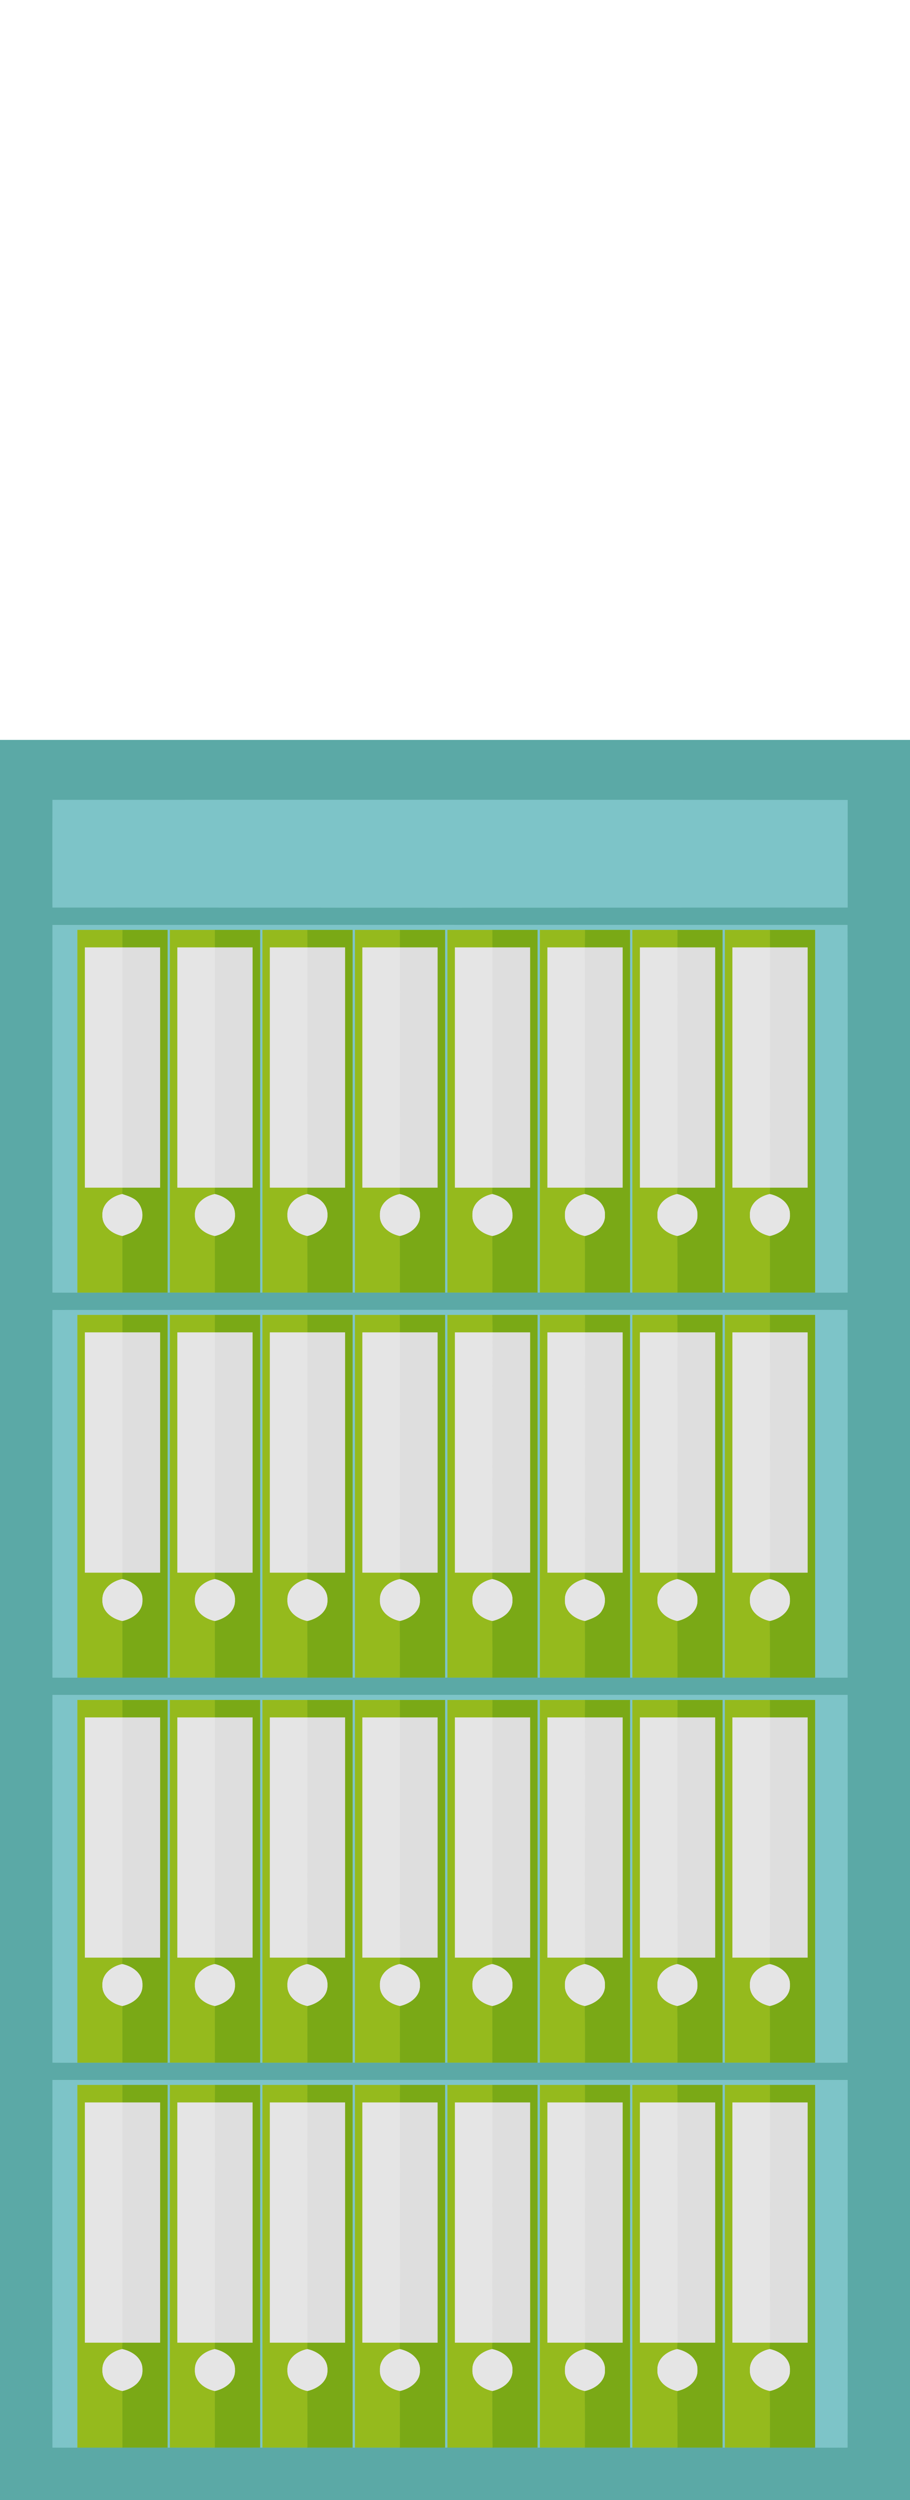<?xml version="1.0" encoding="UTF-8" ?>
<!DOCTYPE svg PUBLIC "-//W3C//DTD SVG 1.1//EN" "http://www.w3.org/Graphics/SVG/1.1/DTD/svg11.dtd">
<svg width="364pt" height="1000pt" viewBox="0 0 364 1000" version="1.1" xmlns="http://www.w3.org/2000/svg">
<path fill="#5ba9a6" stroke="#5ba9a6" stroke-width="0.094" opacity="1.00" d=" M 0.00 296.00 C 121.33 296.00 242.67 296.00 364.00 296.00 L 364.00 1000.00 L 0.00 1000.00 L 0.00 296.00 M 21.03 320.01 C 20.96 334.33 21.02 348.65 21.01 362.97 C 127.00 363.02 233.00 363.02 339.00 362.97 C 339.01 348.66 339.00 334.34 339.00 320.03 C 233.01 319.97 127.02 320.00 21.03 320.01 M 21.02 370.02 C 20.98 419.01 20.99 468.00 21.02 516.99 C 24.34 517.00 27.67 517.02 31.00 517.01 C 37.00 516.99 43.00 517.01 49.01 517.00 C 55.00 517.00 61.00 517.00 67.00 517.00 L 68.00 516.99 C 74.00 517.00 80.00 517.00 86.00 517.00 C 92.00 517.00 98.00 517.00 104.00 516.99 L 105.00 516.99 C 111.00 517.00 117.01 517.00 123.01 517.00 C 129.01 517.00 135.00 517.00 141.00 516.99 L 142.00 516.99 C 148.00 517.00 154.01 517.00 160.01 517.00 C 166.01 517.00 172.00 517.00 178.00 516.99 L 179.00 516.99 C 185.00 517.00 191.00 517.00 197.00 517.00 C 203.00 517.00 209.00 517.00 215.00 516.99 L 216.00 516.99 C 221.99 517.00 227.99 517.00 233.98 517.00 C 239.99 517.00 245.99 517.00 252.00 516.99 L 253.00 516.99 C 259.00 517.00 265.00 517.00 271.00 517.00 C 277.00 517.00 283.00 517.00 289.00 516.99 L 290.00 516.99 C 296.00 517.00 302.01 517.00 308.01 517.00 C 314.01 517.00 320.00 517.00 326.00 517.00 C 330.32 517.02 334.65 517.02 338.98 516.98 C 339.01 467.99 339.04 419.00 338.96 370.01 C 232.98 370.00 127.00 369.97 21.02 370.02 M 21.01 524.03 C 21.00 573.02 20.97 622.01 21.02 670.99 C 24.35 671.00 27.67 671.02 31.00 671.01 C 37.00 670.99 43.00 671.01 49.00 671.00 C 55.00 671.00 61.00 671.00 67.00 670.99 L 68.00 670.99 C 74.01 671.00 80.01 671.00 86.02 671.00 C 92.01 671.00 98.01 671.00 104.00 670.99 L 105.00 670.99 C 111.00 671.00 117.00 671.00 123.00 671.00 C 129.00 671.00 135.00 671.00 141.00 670.99 L 142.00 670.99 C 148.00 671.00 153.99 671.00 159.99 671.00 C 165.99 671.00 172.00 671.00 178.00 670.99 L 179.00 670.99 C 185.00 671.00 191.00 671.00 196.99 671.00 C 203.00 671.00 209.00 671.00 215.00 670.99 L 216.00 670.99 C 222.00 671.00 228.00 671.00 233.99 671.00 C 240.00 671.00 246.00 671.00 252.00 671.00 L 253.00 670.99 C 259.00 671.00 265.00 671.00 271.01 671.00 C 277.00 671.00 283.00 671.00 289.00 670.99 L 290.00 670.99 C 296.00 671.00 301.99 671.00 307.99 671.00 C 313.99 671.00 320.00 671.00 326.00 671.00 C 330.32 671.02 334.64 671.02 338.97 670.99 C 339.02 622.00 339.03 573.00 338.96 524.01 C 232.98 524.01 126.99 523.96 21.01 524.03 M 21.02 678.02 C 20.99 727.01 20.98 776.00 21.03 824.99 C 24.35 825.01 27.67 825.02 31.00 825.01 C 37.00 824.99 43.00 825.00 49.00 825.00 C 55.00 825.00 61.00 825.00 67.00 825.00 L 68.00 824.99 C 74.00 825.00 80.00 825.00 86.00 825.00 C 92.00 825.00 98.00 825.00 104.00 824.99 L 105.00 825.00 C 111.00 825.00 117.00 825.00 123.00 825.00 C 129.00 825.00 135.00 825.00 141.00 824.99 L 142.00 824.99 C 148.00 825.00 154.00 825.00 160.00 825.00 C 166.00 825.00 172.00 825.00 178.00 824.99 L 179.00 824.99 C 184.99 825.00 190.98 825.00 196.98 825.00 C 202.98 825.00 208.99 825.00 215.00 825.00 L 216.00 824.99 C 222.00 825.00 228.00 825.00 234.01 825.00 C 240.00 825.00 246.00 825.00 252.00 824.99 L 253.00 825.00 C 259.00 825.00 265.00 825.00 271.00 825.00 C 277.00 825.00 283.00 825.00 289.00 824.99 L 290.00 824.99 C 296.00 825.00 302.00 825.00 308.00 825.00 C 314.00 825.00 320.00 825.00 326.00 825.00 C 330.32 825.02 334.65 825.02 338.97 824.98 C 339.02 776.00 339.02 727.01 338.98 678.02 C 232.99 677.99 127.01 677.99 21.02 678.02 M 21.03 832.01 C 20.97 881.00 20.99 929.99 21.02 978.99 C 24.35 979.00 27.67 979.01 31.00 979.00 C 37.01 978.99 43.01 979.00 49.02 979.00 C 55.01 979.00 61.01 979.00 67.00 978.99 L 68.00 978.99 C 74.00 979.00 80.00 979.00 86.00 979.00 C 92.00 979.00 98.00 979.00 104.00 978.99 L 105.00 978.99 C 111.00 979.00 117.00 979.00 123.00 979.00 C 129.00 979.00 135.00 979.00 141.00 978.99 L 142.00 978.99 C 148.00 979.00 154.01 979.00 160.01 979.00 C 166.01 979.00 172.00 979.00 178.00 978.99 L 179.00 979.00 C 185.01 979.00 191.02 979.00 197.04 979.00 C 203.02 979.00 209.01 979.00 215.00 978.99 L 216.00 978.99 C 222.00 979.00 227.99 979.00 233.99 979.00 C 239.99 979.00 246.00 979.00 252.00 978.99 L 253.00 978.99 C 259.01 979.00 265.02 979.00 271.03 979.00 C 277.02 979.00 283.01 979.00 289.00 978.99 L 290.00 978.99 C 296.00 979.00 301.99 979.00 307.99 979.00 C 313.99 979.00 319.99 979.00 326.00 979.00 C 330.32 979.02 334.65 979.01 338.97 978.99 C 339.03 930.00 339.00 881.02 338.99 832.03 C 233.00 831.97 127.01 832.01 21.03 832.01 Z" />
<path fill="#7dc4c8" stroke="#7dc4c8" stroke-width="0.094" opacity="1.00" d=" M 21.03 320.01 C 127.02 320.00 233.01 319.97 339.00 320.03 C 339.00 334.34 339.01 348.66 339.00 362.97 C 233.00 363.02 127.00 363.02 21.01 362.97 C 21.02 348.65 20.96 334.33 21.03 320.01 Z" />
<path fill="#7dc4c8" stroke="#7dc4c8" stroke-width="0.094" opacity="1.00" d=" M 21.02 370.02 C 127.00 369.97 232.98 370.00 338.96 370.01 C 339.04 419.00 339.01 467.99 338.98 516.98 C 334.65 517.02 330.32 517.02 326.00 517.00 C 326.00 468.67 326.00 420.33 326.00 372.00 C 320.00 372.00 313.99 372.00 307.99 372.00 C 301.99 372.00 296.00 372.00 290.00 372.00 C 290.00 420.33 290.00 468.66 290.00 516.99 L 289.00 516.99 C 289.00 468.66 289.00 420.33 289.00 372.00 C 283.00 372.00 277.00 372.00 271.00 372.00 C 265.00 372.00 259.00 372.00 253.00 372.00 C 253.00 420.33 253.00 468.66 253.00 516.99 L 252.00 516.99 C 252.00 468.66 252.00 420.33 252.00 372.00 C 246.01 372.00 240.01 372.00 234.02 372.00 C 228.02 372.00 222.01 372.00 216.00 372.00 C 216.00 420.33 216.00 468.66 216.00 516.99 L 215.00 516.99 C 215.00 468.66 215.00 420.33 215.00 372.00 C 209.00 372.00 203.00 372.00 197.00 372.00 C 191.00 372.00 185.00 372.00 179.00 372.00 C 179.00 420.33 179.00 468.66 179.00 516.99 L 178.00 516.99 C 178.00 468.66 178.00 420.33 178.00 372.00 C 172.00 372.00 166.00 372.00 160.01 372.00 C 154.00 372.00 148.00 372.00 142.00 372.00 C 142.00 420.33 142.00 468.66 142.00 516.99 L 141.00 516.99 C 141.00 468.66 141.00 420.33 141.00 372.00 C 134.99 372.00 128.99 372.00 122.98 372.00 C 116.99 372.00 111.00 372.00 105.00 372.00 C 105.00 420.33 105.00 468.66 105.00 516.99 L 104.00 516.99 C 104.00 468.66 104.00 420.33 104.00 372.00 C 97.99 372.00 91.99 372.00 85.99 372.00 C 79.99 372.00 74.00 372.00 68.00 372.00 C 68.00 420.33 68.00 468.66 68.00 516.99 L 67.00 517.00 C 67.00 468.66 67.00 420.33 67.00 372.00 C 61.01 372.00 55.03 372.00 49.04 372.00 C 43.03 372.00 37.01 372.00 31.00 372.00 C 31.00 420.34 31.00 468.67 31.00 517.01 C 27.67 517.02 24.34 517.00 21.02 516.99 C 20.99 468.00 20.98 419.01 21.02 370.02 Z" />
<path fill="#95ba1d" stroke="#95ba1d" stroke-width="0.094" opacity="1.00" d=" M 31.00 372.00 C 37.01 372.00 43.03 372.00 49.04 372.00 C 49.02 374.33 49.00 376.66 48.99 379.00 C 43.99 379.00 39.00 379.00 34.00 379.00 C 34.00 411.00 34.00 443.00 34.00 475.00 C 39.01 475.00 44.02 475.00 49.03 475.00 C 49.00 475.66 48.93 476.99 48.89 477.65 C 44.85 478.46 40.79 481.49 41.01 486.02 C 40.81 490.57 44.91 493.55 48.96 494.35 C 49.02 501.90 48.98 509.45 49.01 517.00 C 43.00 517.01 37.00 516.99 31.00 517.01 C 31.00 468.67 31.00 420.34 31.00 372.00 Z" />
<path fill="#7aa916" stroke="#7aa916" stroke-width="0.094" opacity="1.00" d=" M 49.04 372.00 C 55.03 372.00 61.01 372.00 67.00 372.00 C 67.00 420.33 67.00 468.66 67.00 517.00 C 61.00 517.00 55.00 517.00 49.01 517.00 C 48.98 509.45 49.02 501.90 48.96 494.35 C 51.57 493.45 54.62 492.52 55.93 489.84 C 57.79 486.67 56.98 482.22 54.10 479.94 C 52.54 478.82 50.69 478.25 48.89 477.65 C 48.93 476.99 49.00 475.66 49.03 475.00 C 54.02 475.00 59.01 475.00 64.00 475.00 C 64.00 443.00 64.00 411.00 64.00 379.00 C 59.00 379.00 53.99 379.00 48.99 379.00 C 49.00 376.66 49.02 374.33 49.04 372.00 Z" />
<path fill="#95ba1d" stroke="#95ba1d" stroke-width="0.094" opacity="1.00" d=" M 68.00 372.00 C 74.00 372.00 79.99 372.00 85.99 372.00 C 85.99 374.33 85.99 376.66 85.99 379.00 C 80.99 379.00 76.00 379.00 71.00 379.00 C 71.00 411.00 71.00 443.00 71.00 475.00 C 75.99 475.00 80.97 475.00 85.96 475.00 C 85.95 475.66 85.93 476.99 85.92 477.65 C 81.86 478.45 77.80 481.47 78.01 486.01 C 77.80 490.55 81.90 493.56 85.95 494.35 C 86.04 501.90 86.00 509.45 86.00 517.00 C 80.00 517.00 74.00 517.00 68.00 516.99 C 68.00 468.66 68.00 420.33 68.00 372.00 Z" />
<path fill="#7aa916" stroke="#7aa916" stroke-width="0.094" opacity="1.00" d=" M 85.99 372.00 C 91.99 372.00 97.99 372.00 104.00 372.00 C 104.00 420.33 104.00 468.66 104.00 516.99 C 98.00 517.00 92.00 517.00 86.00 517.00 C 86.00 509.45 86.04 501.90 85.95 494.35 C 90.00 493.45 94.17 490.55 93.94 485.94 C 94.09 481.38 89.95 478.50 85.92 477.65 C 85.93 476.99 85.95 475.66 85.96 475.00 C 90.98 475.00 95.99 475.00 101.00 475.00 C 101.00 443.00 101.00 411.00 101.00 379.00 C 95.99 379.00 90.99 379.00 85.99 379.00 C 85.99 376.66 85.99 374.33 85.99 372.00 Z" />
<path fill="#95ba1d" stroke="#95ba1d" stroke-width="0.094" opacity="1.00" d=" M 105.00 372.00 C 111.00 372.00 116.99 372.00 122.98 372.00 C 122.99 374.33 123.00 376.66 123.01 379.00 C 118.01 379.00 113.01 379.00 108.00 379.00 C 108.00 411.00 108.00 443.00 108.00 475.00 C 113.00 475.00 118.01 475.00 123.01 475.00 C 122.98 475.66 122.90 476.98 122.87 477.64 C 118.83 478.49 114.78 481.50 115.01 486.04 C 114.82 490.57 118.91 493.55 122.95 494.35 C 123.04 501.90 123.00 509.45 123.01 517.00 C 117.01 517.00 111.00 517.00 105.00 516.99 C 105.00 468.66 105.00 420.33 105.00 372.00 Z" />
<path fill="#7aa916" stroke="#7aa916" stroke-width="0.094" opacity="1.00" d=" M 122.98 372.00 C 128.99 372.00 134.99 372.00 141.00 372.00 C 141.00 420.33 141.00 468.66 141.00 516.99 C 135.00 517.00 129.01 517.00 123.01 517.00 C 123.00 509.45 123.04 501.90 122.95 494.35 C 126.98 493.47 131.13 490.57 130.94 485.99 C 131.13 481.38 126.94 478.49 122.87 477.64 C 122.90 476.98 122.98 475.66 123.01 475.00 C 128.01 475.00 133.00 475.00 138.00 475.00 C 138.00 443.00 138.00 411.00 138.00 379.00 C 133.00 379.00 128.01 379.00 123.01 379.00 C 123.00 376.66 122.99 374.33 122.98 372.00 Z" />
<path fill="#95ba1d" stroke="#95ba1d" stroke-width="0.094" opacity="1.00" d=" M 142.00 372.00 C 148.00 372.00 154.00 372.00 160.01 372.00 C 160.00 374.33 159.99 376.66 159.98 379.00 C 154.99 379.00 149.99 379.00 145.00 379.00 C 145.00 411.00 145.00 443.00 145.00 475.00 C 150.00 475.00 154.99 475.00 159.99 475.00 C 159.97 475.66 159.93 476.98 159.91 477.65 C 155.88 478.46 151.82 481.45 152.01 485.97 C 151.77 490.53 155.89 493.56 159.97 494.35 C 160.03 501.90 159.98 509.45 160.01 517.00 C 154.01 517.00 148.00 517.00 142.00 516.99 C 142.00 468.66 142.00 420.33 142.00 372.00 Z" />
<path fill="#7aa916" stroke="#7aa916" stroke-width="0.094" opacity="1.00" d=" M 160.01 372.00 C 166.00 372.00 172.00 372.00 178.00 372.00 C 178.00 420.33 178.00 468.66 178.00 516.99 C 172.00 517.00 166.01 517.00 160.01 517.00 C 159.98 509.45 160.03 501.90 159.97 494.35 C 163.99 493.46 168.14 490.55 167.94 485.98 C 168.12 481.38 163.95 478.51 159.91 477.65 C 159.93 476.98 159.97 475.66 159.99 475.00 C 164.99 475.00 170.00 475.00 175.00 475.00 C 175.00 443.00 175.00 411.00 175.00 379.00 C 169.99 379.00 164.99 379.00 159.98 379.00 C 159.99 376.66 160.00 374.33 160.01 372.00 Z" />
<path fill="#95ba1d" stroke="#95ba1d" stroke-width="0.094" opacity="1.00" d=" M 179.00 372.00 C 185.00 372.00 191.00 372.00 197.00 372.00 C 197.00 374.33 197.00 376.66 197.00 379.00 C 192.00 379.00 187.00 379.00 182.00 379.00 C 182.00 411.00 182.00 443.00 182.00 475.00 C 187.00 475.00 192.00 475.00 197.00 475.00 C 196.98 475.66 196.93 476.98 196.91 477.65 C 192.89 478.46 188.83 481.43 189.01 485.94 C 188.76 490.52 192.88 493.55 196.96 494.35 C 197.04 501.90 197.01 509.45 197.00 517.00 C 191.00 517.00 185.00 517.00 179.00 516.99 C 179.00 468.66 179.00 420.33 179.00 372.00 Z" />
<path fill="#7aa916" stroke="#7aa916" stroke-width="0.094" opacity="1.00" d=" M 197.00 372.00 C 203.00 372.00 209.00 372.00 215.00 372.00 C 215.00 420.33 215.00 468.66 215.00 516.99 C 209.00 517.00 203.00 517.00 197.00 517.00 C 197.01 509.45 197.04 501.90 196.96 494.35 C 201.33 493.49 205.66 489.95 204.89 485.08 C 204.59 480.83 200.62 478.54 196.91 477.65 C 196.93 476.98 196.98 475.66 197.00 475.00 C 202.00 475.00 207.00 475.00 212.00 475.00 C 212.00 443.00 212.00 411.00 212.00 379.00 C 207.00 379.00 202.00 379.00 197.00 379.00 C 197.00 376.66 197.00 374.33 197.00 372.00 Z" />
<path fill="#95ba1d" stroke="#95ba1d" stroke-width="0.094" opacity="1.00" d=" M 216.00 372.00 C 222.01 372.00 228.02 372.00 234.02 372.00 C 234.01 374.33 233.99 376.66 233.98 379.00 C 228.99 379.00 223.99 379.00 219.00 379.00 C 219.00 411.00 219.00 443.00 219.00 475.00 C 224.00 475.00 229.00 475.00 234.00 475.00 C 233.97 475.66 233.91 476.98 233.88 477.64 C 229.86 478.48 225.81 481.46 226.01 485.98 C 225.78 490.53 229.90 493.57 233.97 494.35 C 234.04 501.90 233.98 509.45 233.98 517.00 C 227.99 517.00 221.99 517.00 216.00 516.99 C 216.00 468.66 216.00 420.33 216.00 372.00 Z" />
<path fill="#7aa916" stroke="#7aa916" stroke-width="0.094" opacity="1.00" d=" M 234.02 372.00 C 240.01 372.00 246.01 372.00 252.00 372.00 C 252.00 420.33 252.00 468.66 252.00 516.99 C 245.99 517.00 239.99 517.00 233.98 517.00 C 233.98 509.45 234.04 501.90 233.97 494.35 C 237.98 493.45 242.12 490.57 241.94 486.02 C 242.14 481.41 237.95 478.48 233.88 477.64 C 233.91 476.98 233.97 475.66 234.00 475.00 C 239.00 475.00 244.00 475.00 249.00 475.00 C 249.00 443.00 249.00 411.00 249.00 379.00 C 243.99 379.00 238.99 379.00 233.98 379.00 C 233.99 376.66 234.01 374.33 234.02 372.00 Z" />
<path fill="#95ba1d" stroke="#95ba1d" stroke-width="0.094" opacity="1.00" d=" M 253.00 372.00 C 259.00 372.00 265.00 372.00 271.00 372.00 C 270.99 374.33 270.98 376.66 270.98 379.00 C 265.99 379.00 260.99 379.00 256.00 379.00 C 256.00 411.00 256.00 443.00 256.00 475.00 C 261.00 475.00 266.00 475.00 271.01 475.00 C 270.97 475.66 270.90 476.98 270.86 477.64 C 266.83 478.48 262.79 481.50 263.01 486.02 C 262.81 490.56 266.91 493.56 270.96 494.35 C 271.03 501.90 270.99 509.45 271.00 517.00 C 265.00 517.00 259.00 517.00 253.00 516.99 C 253.00 468.66 253.00 420.33 253.00 372.00 Z" />
<path fill="#7aa916" stroke="#7aa916" stroke-width="0.094" opacity="1.00" d=" M 271.00 372.00 C 277.00 372.00 283.00 372.00 289.00 372.00 C 289.00 420.33 289.00 468.66 289.00 516.99 C 283.00 517.00 277.00 517.00 271.00 517.00 C 270.99 509.45 271.03 501.90 270.96 494.35 C 274.97 493.46 279.12 490.58 278.94 486.02 C 279.14 481.40 274.94 478.48 270.86 477.64 C 270.90 476.98 270.97 475.66 271.01 475.00 C 276.00 475.00 281.00 475.00 286.00 475.00 C 286.00 443.00 286.00 411.00 286.00 379.00 C 280.99 379.00 275.99 379.00 270.98 379.00 C 270.98 376.66 270.99 374.33 271.00 372.00 Z" />
<path fill="#95ba1d" stroke="#95ba1d" stroke-width="0.094" opacity="1.00" d=" M 290.00 372.00 C 296.00 372.00 301.99 372.00 307.99 372.00 C 307.99 374.33 308.00 376.66 308.01 379.00 C 303.00 379.00 298.00 379.00 293.00 379.00 C 293.00 411.00 293.00 443.00 293.00 475.00 C 298.00 475.00 303.00 475.00 308.01 475.00 C 307.99 475.66 307.94 476.99 307.92 477.65 C 303.87 478.45 299.79 481.47 300.01 486.01 C 299.80 490.55 303.90 493.56 307.96 494.35 C 308.02 501.90 308.00 509.45 308.01 517.00 C 302.01 517.00 296.00 517.00 290.00 516.99 C 290.00 468.66 290.00 420.33 290.00 372.00 Z" />
<path fill="#7aa916" stroke="#7aa916" stroke-width="0.094" opacity="1.00" d=" M 307.99 372.00 C 313.99 372.00 320.00 372.00 326.00 372.00 C 326.00 420.33 326.00 468.67 326.00 517.00 C 320.00 517.00 314.01 517.00 308.01 517.00 C 308.00 509.45 308.02 501.90 307.96 494.35 C 311.99 493.46 316.16 490.55 315.94 485.96 C 316.11 481.37 311.95 478.52 307.92 477.65 C 307.94 476.99 307.99 475.66 308.01 475.00 C 313.00 475.00 318.00 475.00 323.00 475.00 C 323.00 443.00 323.00 411.00 323.00 379.00 C 318.00 379.00 313.00 379.00 308.01 379.00 C 308.00 376.66 307.99 374.33 307.99 372.00 Z" />
<path fill="#e5e5e5" stroke="#e5e5e5" stroke-width="0.094" opacity="1.00" d=" M 34.00 379.00 C 39.00 379.00 43.99 379.00 48.99 379.00 C 49.03 411.00 48.99 443.00 49.03 475.00 C 44.02 475.00 39.01 475.00 34.00 475.00 C 34.00 443.00 34.00 411.00 34.00 379.00 Z" />
<path fill="#dedede" stroke="#dedede" stroke-width="0.094" opacity="1.00" d=" M 48.99 379.00 C 53.99 379.00 59.00 379.00 64.00 379.00 C 64.00 411.00 64.00 443.00 64.00 475.00 C 59.01 475.00 54.02 475.00 49.03 475.00 C 48.99 443.00 49.03 411.00 48.99 379.00 Z" />
<path fill="#e5e5e5" stroke="#e5e5e5" stroke-width="0.094" opacity="1.00" d=" M 71.00 379.00 C 76.00 379.00 80.99 379.00 85.99 379.00 C 86.05 411.00 85.98 443.00 85.96 475.00 C 80.97 475.00 75.99 475.00 71.00 475.00 C 71.00 443.00 71.00 411.00 71.00 379.00 Z" />
<path fill="#dedede" stroke="#dedede" stroke-width="0.094" opacity="1.00" d=" M 85.99 379.00 C 90.99 379.00 95.99 379.00 101.00 379.00 C 101.00 411.00 101.00 443.00 101.00 475.00 C 95.99 475.00 90.98 475.00 85.96 475.00 C 85.98 443.00 86.05 411.00 85.99 379.00 Z" />
<path fill="#e5e5e5" stroke="#e5e5e5" stroke-width="0.094" opacity="1.00" d=" M 108.00 379.00 C 113.01 379.00 118.01 379.00 123.01 379.00 C 123.02 411.00 122.96 443.00 123.01 475.00 C 118.01 475.00 113.00 475.00 108.00 475.00 C 108.00 443.00 108.00 411.00 108.00 379.00 Z" />
<path fill="#dedede" stroke="#dedede" stroke-width="0.094" opacity="1.00" d=" M 123.01 379.00 C 128.01 379.00 133.00 379.00 138.00 379.00 C 138.00 411.00 138.00 443.00 138.00 475.00 C 133.00 475.00 128.01 475.00 123.01 475.00 C 122.96 443.00 123.02 411.00 123.01 379.00 Z" />
<path fill="#e5e5e5" stroke="#e5e5e5" stroke-width="0.094" opacity="1.00" d=" M 145.00 379.00 C 149.99 379.00 154.99 379.00 159.98 379.00 C 160.05 411.00 160.00 443.00 159.99 475.00 C 154.99 475.00 150.00 475.00 145.00 475.00 C 145.00 443.00 145.00 411.00 145.00 379.00 Z" />
<path fill="#dedede" stroke="#dedede" stroke-width="0.094" opacity="1.00" d=" M 159.98 379.00 C 164.99 379.00 169.99 379.00 175.00 379.00 C 175.00 411.00 175.00 443.00 175.00 475.00 C 170.00 475.00 164.99 475.00 159.99 475.00 C 160.00 443.00 160.05 411.00 159.98 379.00 Z" />
<path fill="#e5e5e5" stroke="#e5e5e5" stroke-width="0.094" opacity="1.00" d=" M 182.00 379.00 C 187.00 379.00 192.00 379.00 197.00 379.00 C 197.02 411.00 196.99 443.00 197.00 475.00 C 192.00 475.00 187.00 475.00 182.00 475.00 C 182.00 443.00 182.00 411.00 182.00 379.00 Z" />
<path fill="#dedede" stroke="#dedede" stroke-width="0.094" opacity="1.00" d=" M 197.00 379.00 C 202.00 379.00 207.00 379.00 212.00 379.00 C 212.00 411.00 212.00 443.00 212.00 475.00 C 207.00 475.00 202.00 475.00 197.00 475.00 C 196.99 443.00 197.02 411.00 197.00 379.00 Z" />
<path fill="#e5e5e5" stroke="#e5e5e5" stroke-width="0.094" opacity="1.00" d=" M 219.00 379.00 C 223.99 379.00 228.99 379.00 233.98 379.00 C 234.01 411.00 233.96 443.00 234.00 475.00 C 229.00 475.00 224.00 475.00 219.00 475.00 C 219.00 443.00 219.00 411.00 219.00 379.00 Z" />
<path fill="#dedede" stroke="#dedede" stroke-width="0.094" opacity="1.00" d=" M 233.98 379.00 C 238.99 379.00 243.99 379.00 249.00 379.00 C 249.00 411.00 249.00 443.00 249.00 475.00 C 244.00 475.00 239.00 475.00 234.00 475.00 C 233.96 443.00 234.01 411.00 233.98 379.00 Z" />
<path fill="#e5e5e5" stroke="#e5e5e5" stroke-width="0.094" opacity="1.00" d=" M 256.00 379.00 C 260.99 379.00 265.99 379.00 270.98 379.00 C 271.04 411.00 270.99 443.00 271.01 475.00 C 266.00 475.00 261.00 475.00 256.00 475.00 C 256.00 443.00 256.00 411.00 256.00 379.00 Z" />
<path fill="#dedede" stroke="#dedede" stroke-width="0.094" opacity="1.00" d=" M 270.98 379.00 C 275.99 379.00 280.99 379.00 286.00 379.00 C 286.00 411.00 286.00 443.00 286.00 475.00 C 281.00 475.00 276.00 475.00 271.01 475.00 C 270.99 443.00 271.04 411.00 270.98 379.00 Z" />
<path fill="#e5e5e5" stroke="#e5e5e5" stroke-width="0.094" opacity="1.00" d=" M 293.00 379.00 C 298.00 379.00 303.00 379.00 308.01 379.00 C 308.03 411.00 307.94 443.00 308.01 475.00 C 303.00 475.00 298.00 475.00 293.00 475.00 C 293.00 443.00 293.00 411.00 293.00 379.00 Z" />
<path fill="#dedede" stroke="#dedede" stroke-width="0.094" opacity="1.00" d=" M 308.01 379.00 C 313.00 379.00 318.00 379.00 323.00 379.00 C 323.00 411.00 323.00 443.00 323.00 475.00 C 318.00 475.00 313.00 475.00 308.01 475.00 C 307.94 443.00 308.03 411.00 308.01 379.00 Z" />
<path fill="#e5e5e5" stroke="#e5e5e5" stroke-width="0.094" opacity="1.00" d=" M 41.01 486.02 C 40.79 481.49 44.85 478.46 48.89 477.65 C 50.69 478.25 52.54 478.82 54.10 479.94 C 56.98 482.22 57.79 486.67 55.93 489.84 C 54.62 492.52 51.57 493.45 48.96 494.35 C 44.91 493.55 40.81 490.57 41.01 486.02 Z" />
<path fill="#e5e5e5" stroke="#e5e5e5" stroke-width="0.094" opacity="1.00" d=" M 78.01 486.01 C 77.80 481.47 81.86 478.45 85.92 477.65 C 89.95 478.50 94.09 481.38 93.94 485.94 C 94.17 490.55 90.00 493.45 85.95 494.35 C 81.90 493.56 77.80 490.55 78.01 486.01 Z" />
<path fill="#e5e5e5" stroke="#e5e5e5" stroke-width="0.094" opacity="1.00" d=" M 115.01 486.04 C 114.78 481.50 118.83 478.49 122.87 477.64 C 126.94 478.49 131.13 481.38 130.94 485.99 C 131.13 490.57 126.98 493.47 122.95 494.35 C 118.91 493.55 114.82 490.57 115.01 486.04 Z" />
<path fill="#e5e5e5" stroke="#e5e5e5" stroke-width="0.094" opacity="1.00" d=" M 152.01 485.97 C 151.82 481.45 155.88 478.46 159.91 477.65 C 163.95 478.51 168.12 481.38 167.94 485.98 C 168.14 490.55 163.99 493.46 159.97 494.35 C 155.89 493.56 151.77 490.53 152.01 485.97 Z" />
<path fill="#e5e5e5" stroke="#e5e5e5" stroke-width="0.094" opacity="1.00" d=" M 189.01 485.94 C 188.83 481.43 192.89 478.46 196.91 477.65 C 200.62 478.54 204.59 480.83 204.89 485.08 C 205.66 489.95 201.33 493.49 196.96 494.35 C 192.88 493.55 188.76 490.52 189.01 485.94 Z" />
<path fill="#e5e5e5" stroke="#e5e5e5" stroke-width="0.094" opacity="1.00" d=" M 226.01 485.98 C 225.81 481.46 229.86 478.48 233.88 477.64 C 237.95 478.48 242.14 481.41 241.94 486.02 C 242.12 490.57 237.98 493.45 233.97 494.35 C 229.90 493.57 225.78 490.53 226.01 485.98 Z" />
<path fill="#e5e5e5" stroke="#e5e5e5" stroke-width="0.094" opacity="1.00" d=" M 263.01 486.02 C 262.79 481.50 266.83 478.48 270.86 477.64 C 274.94 478.48 279.14 481.40 278.94 486.02 C 279.12 490.58 274.97 493.46 270.96 494.35 C 266.91 493.56 262.81 490.56 263.01 486.02 Z" />
<path fill="#e5e5e5" stroke="#e5e5e5" stroke-width="0.094" opacity="1.00" d=" M 300.01 486.01 C 299.79 481.47 303.87 478.45 307.92 477.65 C 311.95 478.52 316.11 481.37 315.94 485.96 C 316.16 490.55 311.99 493.46 307.96 494.35 C 303.90 493.56 299.80 490.55 300.01 486.01 Z" />
<path fill="#7dc4c8" stroke="#7dc4c8" stroke-width="0.094" opacity="1.00" d=" M 21.01 524.03 C 126.99 523.96 232.98 524.01 338.96 524.01 C 339.03 573.00 339.02 622.00 338.97 670.99 C 334.64 671.02 330.32 671.02 326.00 671.00 C 326.00 622.66 326.00 574.33 326.00 526.00 C 319.99 526.00 313.98 526.00 307.97 526.00 C 301.98 526.00 295.99 526.00 290.00 526.00 C 290.00 574.33 290.00 622.66 290.00 670.99 L 289.00 670.99 C 289.00 622.66 289.00 574.33 289.00 526.00 C 282.99 526.00 276.98 526.00 270.97 526.00 C 264.98 526.00 258.99 526.00 253.00 526.00 C 252.99 574.33 253.00 622.66 253.00 670.99 L 252.00 671.00 C 252.00 622.66 252.00 574.33 252.00 526.00 C 246.00 526.00 240.00 526.00 234.00 526.00 C 228.00 526.00 222.00 526.00 216.00 526.00 C 216.00 574.33 216.00 622.66 216.00 670.99 L 215.00 670.99 C 215.00 622.66 215.00 574.33 215.00 526.00 C 208.99 526.00 202.99 526.00 196.99 526.00 C 191.00 526.00 185.00 526.00 179.00 526.00 C 179.00 574.33 179.00 622.66 179.00 670.99 L 178.00 670.99 C 178.00 622.66 178.00 574.33 178.00 526.00 C 171.98 526.00 165.97 526.00 159.96 526.00 C 153.97 526.00 147.99 526.00 142.00 526.00 C 142.00 574.33 142.00 622.66 142.00 670.99 L 141.00 670.99 C 141.00 622.66 141.00 574.33 141.00 526.00 C 135.00 526.00 129.00 526.00 123.00 526.00 C 117.00 526.00 111.00 526.00 105.00 526.00 C 105.00 574.33 105.00 622.66 105.00 670.99 L 104.00 670.99 C 104.00 622.66 104.00 574.33 104.00 526.00 C 98.00 526.00 92.01 526.00 86.01 526.00 C 80.01 526.00 74.01 526.00 68.00 526.00 C 68.00 574.33 68.00 622.66 68.00 670.99 L 67.00 670.99 C 67.00 622.66 67.00 574.33 67.00 526.00 C 61.00 526.00 55.00 526.00 49.01 526.00 C 43.00 526.00 37.00 526.00 31.00 526.00 C 31.00 574.34 31.00 622.67 31.00 671.01 C 27.67 671.02 24.35 671.00 21.02 670.99 C 20.97 622.01 21.00 573.02 21.01 524.03 Z" />
<path fill="#95ba1d" stroke="#95ba1d" stroke-width="0.094" opacity="1.00" d=" M 31.00 526.00 C 37.00 526.00 43.00 526.00 49.01 526.00 C 49.01 528.33 49.01 530.66 49.01 533.00 C 44.00 533.00 39.00 533.00 34.00 533.00 C 34.00 565.00 34.00 597.00 34.00 629.00 C 38.99 629.00 43.99 629.00 48.98 629.00 C 48.97 629.66 48.93 630.99 48.92 631.65 C 44.87 632.45 40.80 635.47 41.01 640.00 C 40.79 644.54 44.90 647.55 48.95 648.35 C 49.05 655.90 49.00 663.45 49.00 671.00 C 43.00 671.01 37.00 670.99 31.00 671.01 C 31.00 622.67 31.00 574.34 31.00 526.00 Z" />
<path fill="#7aa916" stroke="#7aa916" stroke-width="0.094" opacity="1.00" d=" M 49.01 526.00 C 55.00 526.00 61.00 526.00 67.00 526.00 C 67.00 574.33 67.00 622.66 67.00 670.99 C 61.00 671.00 55.00 671.00 49.00 671.00 C 49.00 663.45 49.05 655.90 48.95 648.35 C 52.96 647.45 57.11 644.61 56.94 640.05 C 57.16 635.43 52.99 632.50 48.92 631.65 C 48.93 630.99 48.97 629.66 48.98 629.00 C 53.99 629.00 58.99 629.00 64.00 629.00 C 64.00 597.00 64.00 565.00 64.00 533.00 C 59.00 533.00 54.00 533.00 49.01 533.00 C 49.01 530.66 49.01 528.33 49.01 526.00 Z" />
<path fill="#95ba1d" stroke="#95ba1d" stroke-width="0.094" opacity="1.00" d=" M 68.00 526.00 C 74.01 526.00 80.01 526.00 86.01 526.00 C 86.00 528.33 85.98 530.66 85.97 533.00 C 80.98 533.00 75.99 533.00 71.00 533.00 C 71.00 565.00 71.00 597.00 71.00 629.00 C 75.99 629.00 80.99 629.00 85.99 629.00 C 85.97 629.66 85.93 630.99 85.92 631.65 C 81.88 632.45 77.82 635.45 78.01 639.96 C 77.77 644.53 81.89 647.55 85.96 648.35 C 86.01 655.90 86.01 663.45 86.02 671.00 C 80.01 671.00 74.01 671.00 68.00 670.99 C 68.00 622.66 68.00 574.33 68.00 526.00 Z" />
<path fill="#7aa916" stroke="#7aa916" stroke-width="0.094" opacity="1.00" d=" M 86.01 526.00 C 92.01 526.00 98.00 526.00 104.00 526.00 C 104.00 574.33 104.00 622.66 104.00 670.99 C 98.01 671.00 92.01 671.00 86.02 671.00 C 86.01 663.45 86.01 655.90 85.96 648.35 C 89.97 647.46 94.11 644.60 93.94 640.04 C 94.16 635.43 89.98 632.50 85.92 631.65 C 85.93 630.99 85.97 629.66 85.99 629.00 C 90.99 629.00 96.00 629.00 101.00 629.00 C 101.00 597.00 101.00 565.00 101.00 533.00 C 95.99 533.00 90.98 533.00 85.97 533.00 C 85.98 530.66 86.00 528.33 86.01 526.00 Z" />
<path fill="#95ba1d" stroke="#95ba1d" stroke-width="0.094" opacity="1.00" d=" M 105.00 526.00 C 111.00 526.00 117.00 526.00 123.00 526.00 C 123.00 528.33 123.00 530.66 123.00 533.00 C 118.00 533.00 113.00 533.00 108.00 533.00 C 108.00 565.00 108.00 597.00 108.00 629.00 C 113.00 629.00 117.99 629.00 122.99 629.00 C 122.96 629.66 122.91 630.99 122.88 631.65 C 118.86 632.47 114.82 635.46 115.01 639.97 C 114.78 644.52 118.88 647.55 122.94 648.35 C 123.03 655.90 123.00 663.45 123.00 671.00 C 117.00 671.00 111.00 671.00 105.00 670.99 C 105.00 622.66 105.00 574.33 105.00 526.00 Z" />
<path fill="#7aa916" stroke="#7aa916" stroke-width="0.094" opacity="1.00" d=" M 123.00 526.00 C 129.00 526.00 135.00 526.00 141.00 526.00 C 141.00 574.33 141.00 622.66 141.00 670.99 C 135.00 671.00 129.00 671.00 123.00 671.00 C 123.00 663.45 123.03 655.90 122.94 648.35 C 126.97 647.47 131.13 644.58 130.94 640.01 C 131.13 635.40 126.95 632.49 122.88 631.65 C 122.91 630.99 122.96 629.66 122.99 629.00 C 127.99 629.00 132.99 629.00 138.00 629.00 C 138.00 597.00 138.00 565.00 138.00 533.00 C 133.00 533.00 128.00 533.00 123.00 533.00 C 123.00 530.66 123.00 528.33 123.00 526.00 Z" />
<path fill="#95ba1d" stroke="#95ba1d" stroke-width="0.094" opacity="1.00" d=" M 142.00 526.00 C 147.99 526.00 153.97 526.00 159.96 526.00 C 159.98 528.33 159.99 530.66 160.01 533.00 C 155.01 533.00 150.00 533.00 145.00 533.00 C 145.00 565.00 145.00 597.00 145.00 629.00 C 150.01 629.00 155.03 629.00 160.04 629.00 C 160.02 629.66 159.97 630.99 159.95 631.65 C 155.90 632.44 151.82 635.44 152.01 639.97 C 151.78 644.52 155.88 647.54 159.93 648.35 C 160.04 655.90 160.01 663.45 159.99 671.00 C 153.99 671.00 148.00 671.00 142.00 670.99 C 142.00 622.66 142.00 574.33 142.00 526.00 Z" />
<path fill="#7aa916" stroke="#7aa916" stroke-width="0.094" opacity="1.00" d=" M 159.96 526.00 C 165.97 526.00 171.98 526.00 178.00 526.00 C 178.00 574.33 178.00 622.66 178.00 670.99 C 172.00 671.00 165.99 671.00 159.99 671.00 C 160.01 663.45 160.04 655.90 159.93 648.35 C 163.95 647.47 168.10 644.61 167.94 640.05 C 168.16 635.45 164.00 632.52 159.95 631.65 C 159.97 630.99 160.02 629.66 160.04 629.00 C 165.03 629.00 170.01 629.00 175.00 629.00 C 175.00 597.00 175.00 565.00 175.00 533.00 C 170.00 533.00 165.01 533.00 160.01 533.00 C 159.99 530.66 159.98 528.33 159.96 526.00 Z" />
<path fill="#95ba1d" stroke="#95ba1d" stroke-width="0.094" opacity="1.00" d=" M 179.00 526.00 C 185.00 526.00 191.00 526.00 196.99 526.00 C 197.01 528.33 197.02 530.66 197.04 533.00 C 192.02 533.00 187.01 533.00 182.00 533.00 C 182.00 565.00 182.00 597.00 182.00 629.00 C 187.00 629.00 191.99 629.00 196.99 629.00 C 196.98 629.66 196.95 630.99 196.94 631.65 C 192.87 632.44 188.79 635.48 189.01 640.03 C 188.81 644.55 192.90 647.55 196.94 648.35 C 197.03 655.90 197.02 663.45 196.99 671.00 C 191.00 671.00 185.00 671.00 179.00 670.99 C 179.00 622.66 179.00 574.33 179.00 526.00 Z" />
<path fill="#7aa916" stroke="#7aa916" stroke-width="0.094" opacity="1.00" d=" M 196.99 526.00 C 202.99 526.00 208.99 526.00 215.00 526.00 C 215.00 574.33 215.00 622.66 215.00 670.99 C 209.00 671.00 203.00 671.00 196.99 671.00 C 197.02 663.45 197.03 655.90 196.94 648.35 C 200.97 647.46 205.14 644.57 204.94 639.99 C 205.12 635.41 200.97 632.52 196.94 631.65 C 196.95 630.99 196.98 629.66 196.99 629.00 C 201.99 629.00 207.00 629.00 212.00 629.00 C 212.00 597.00 212.00 565.00 212.00 533.00 C 207.01 533.00 202.02 533.00 197.04 533.00 C 197.02 530.66 197.01 528.33 196.99 526.00 Z" />
<path fill="#95ba1d" stroke="#95ba1d" stroke-width="0.094" opacity="1.00" d=" M 216.00 526.00 C 222.00 526.00 228.00 526.00 234.00 526.00 C 234.01 528.33 234.01 530.66 234.02 533.00 C 229.01 533.00 224.01 533.00 219.00 533.00 C 219.00 565.00 219.00 597.00 219.00 629.00 C 224.00 629.00 229.00 629.00 234.01 629.00 C 233.98 629.66 233.91 630.98 233.88 631.65 C 229.85 632.48 225.80 635.48 226.01 640.00 C 225.80 644.55 229.91 647.56 233.98 648.35 C 234.03 655.90 233.99 663.45 233.99 671.00 C 228.00 671.00 222.00 671.00 216.00 670.99 C 216.00 622.66 216.00 574.33 216.00 526.00 Z" />
<path fill="#7aa916" stroke="#7aa916" stroke-width="0.094" opacity="1.00" d=" M 234.00 526.00 C 240.00 526.00 246.00 526.00 252.00 526.00 C 252.00 574.33 252.00 622.66 252.00 671.00 C 246.00 671.00 240.00 671.00 233.99 671.00 C 233.99 663.45 234.03 655.90 233.98 648.35 C 236.57 647.45 239.60 646.53 240.92 643.87 C 242.79 640.69 241.99 636.24 239.11 633.95 C 237.55 632.82 235.68 632.25 233.88 631.65 C 233.91 630.98 233.98 629.66 234.01 629.00 C 239.00 629.00 244.00 629.00 249.00 629.00 C 249.00 597.00 249.00 565.00 249.00 533.00 C 244.01 533.00 239.01 533.00 234.02 533.00 C 234.01 530.66 234.01 528.33 234.00 526.00 Z" />
<path fill="#95ba1d" stroke="#95ba1d" stroke-width="0.094" opacity="1.00" d=" M 253.00 526.00 C 258.99 526.00 264.98 526.00 270.97 526.00 C 270.98 528.33 270.98 530.66 271.00 533.00 C 266.00 533.00 261.00 533.00 256.00 533.00 C 256.00 565.00 256.00 597.00 256.00 629.00 C 260.99 629.00 265.99 629.00 270.98 629.00 C 270.96 629.66 270.93 630.98 270.91 631.65 C 266.85 632.46 262.78 635.49 263.01 640.03 C 262.81 644.57 266.91 647.55 270.96 648.35 C 271.03 655.90 271.01 663.45 271.01 671.00 C 265.00 671.00 259.00 671.00 253.00 670.99 C 253.00 622.66 252.99 574.33 253.00 526.00 Z" />
<path fill="#7aa916" stroke="#7aa916" stroke-width="0.094" opacity="1.00" d=" M 270.97 526.00 C 276.98 526.00 282.99 526.00 289.00 526.00 C 289.00 574.33 289.00 622.66 289.00 670.99 C 283.00 671.00 277.00 671.00 271.01 671.00 C 271.01 663.45 271.03 655.90 270.96 648.35 C 274.99 647.46 279.14 644.56 278.94 639.98 C 279.12 635.38 274.95 632.51 270.91 631.65 C 270.93 630.98 270.96 629.66 270.98 629.00 C 275.99 629.00 280.99 629.00 286.00 629.00 C 286.00 597.00 286.00 565.00 286.00 533.00 C 281.00 533.00 276.00 533.00 271.00 533.00 C 270.98 530.66 270.98 528.33 270.97 526.00 Z" />
<path fill="#95ba1d" stroke="#95ba1d" stroke-width="0.094" opacity="1.00" d=" M 290.00 526.00 C 295.99 526.00 301.98 526.00 307.97 526.00 C 307.97 528.33 307.98 530.66 307.99 533.00 C 302.99 533.00 298.00 533.00 293.00 533.00 C 293.00 565.00 293.00 597.00 293.00 629.00 C 298.00 629.00 303.01 629.00 308.01 629.00 C 307.98 629.66 307.92 630.98 307.89 631.64 C 303.86 632.47 299.80 635.47 300.01 640.00 C 299.79 644.53 303.88 647.53 307.93 648.35 C 308.03 655.90 307.98 663.45 307.99 671.00 C 301.99 671.00 296.00 671.00 290.00 670.99 C 290.00 622.66 290.00 574.33 290.00 526.00 Z" />
<path fill="#7aa916" stroke="#7aa916" stroke-width="0.094" opacity="1.00" d=" M 307.97 526.00 C 313.98 526.00 319.99 526.00 326.00 526.00 C 326.00 574.33 326.00 622.66 326.00 671.00 C 320.00 671.00 313.99 671.00 307.99 671.00 C 307.98 663.45 308.03 655.90 307.93 648.35 C 311.99 647.48 316.18 644.54 315.94 639.92 C 316.08 635.35 311.92 632.49 307.89 631.64 C 307.92 630.98 307.98 629.66 308.01 629.00 C 313.01 629.00 318.00 629.00 323.00 629.00 C 323.00 597.00 323.00 565.00 323.00 533.00 C 318.00 533.00 312.99 533.00 307.99 533.00 C 307.98 530.66 307.97 528.33 307.97 526.00 Z" />
<path fill="#e5e5e5" stroke="#e5e5e5" stroke-width="0.094" opacity="1.00" d=" M 34.00 533.00 C 39.00 533.00 44.00 533.00 49.01 533.00 C 49.04 565.00 48.99 597.00 48.98 629.00 C 43.99 629.00 38.99 629.00 34.00 629.00 C 34.00 597.00 34.00 565.00 34.00 533.00 Z" />
<path fill="#dedede" stroke="#dedede" stroke-width="0.094" opacity="1.00" d=" M 49.01 533.00 C 54.00 533.00 59.00 533.00 64.00 533.00 C 64.00 565.00 64.00 597.00 64.00 629.00 C 58.99 629.00 53.99 629.00 48.98 629.00 C 48.99 597.00 49.04 565.00 49.01 533.00 Z" />
<path fill="#e5e5e5" stroke="#e5e5e5" stroke-width="0.094" opacity="1.00" d=" M 71.00 533.00 C 75.99 533.00 80.98 533.00 85.97 533.00 C 86.03 565.00 85.99 597.00 85.99 629.00 C 80.99 629.00 75.99 629.00 71.00 629.00 C 71.00 597.00 71.00 565.00 71.00 533.00 Z" />
<path fill="#dedede" stroke="#dedede" stroke-width="0.094" opacity="1.00" d=" M 85.97 533.00 C 90.98 533.00 95.99 533.00 101.00 533.00 C 101.00 565.00 101.00 597.00 101.00 629.00 C 96.00 629.00 90.99 629.00 85.99 629.00 C 85.99 597.00 86.03 565.00 85.97 533.00 Z" />
<path fill="#e5e5e5" stroke="#e5e5e5" stroke-width="0.094" opacity="1.00" d=" M 108.00 533.00 C 113.00 533.00 118.00 533.00 123.00 533.00 C 123.01 565.00 123.04 597.00 122.99 629.00 C 117.99 629.00 113.00 629.00 108.00 629.00 C 108.00 597.00 108.00 565.00 108.00 533.00 Z" />
<path fill="#dedede" stroke="#dedede" stroke-width="0.094" opacity="1.00" d=" M 123.00 533.00 C 128.00 533.00 133.00 533.00 138.00 533.00 C 138.00 565.00 138.00 597.00 138.00 629.00 C 132.99 629.00 127.99 629.00 122.99 629.00 C 123.04 597.00 123.01 565.00 123.00 533.00 Z" />
<path fill="#e5e5e5" stroke="#e5e5e5" stroke-width="0.094" opacity="1.00" d=" M 145.00 533.00 C 150.00 533.00 155.01 533.00 160.01 533.00 C 160.07 565.00 159.87 597.00 160.04 629.00 C 155.03 629.00 150.01 629.00 145.00 629.00 C 145.00 597.00 145.00 565.00 145.00 533.00 Z" />
<path fill="#dedede" stroke="#dedede" stroke-width="0.094" opacity="1.00" d=" M 160.01 533.00 C 165.01 533.00 170.00 533.00 175.00 533.00 C 175.00 565.00 175.00 597.00 175.00 629.00 C 170.01 629.00 165.03 629.00 160.04 629.00 C 159.87 597.00 160.07 565.00 160.01 533.00 Z" />
<path fill="#e5e5e5" stroke="#e5e5e5" stroke-width="0.094" opacity="1.00" d=" M 182.00 533.00 C 187.01 533.00 192.02 533.00 197.04 533.00 C 196.93 565.00 197.04 597.00 196.99 629.00 C 191.99 629.00 187.00 629.00 182.00 629.00 C 182.00 597.00 182.00 565.00 182.00 533.00 Z" />
<path fill="#dedede" stroke="#dedede" stroke-width="0.094" opacity="1.00" d=" M 197.04 533.00 C 202.02 533.00 207.01 533.00 212.00 533.00 C 212.00 565.00 212.00 597.00 212.00 629.00 C 207.00 629.00 201.99 629.00 196.99 629.00 C 197.04 597.00 196.93 565.00 197.04 533.00 Z" />
<path fill="#e5e5e5" stroke="#e5e5e5" stroke-width="0.094" opacity="1.00" d=" M 219.00 533.00 C 224.01 533.00 229.01 533.00 234.02 533.00 C 234.03 565.00 233.97 597.00 234.01 629.00 C 229.00 629.00 224.00 629.00 219.00 629.00 C 219.00 597.00 219.00 565.00 219.00 533.00 Z" />
<path fill="#dedede" stroke="#dedede" stroke-width="0.094" opacity="1.00" d=" M 234.02 533.00 C 239.01 533.00 244.01 533.00 249.00 533.00 C 249.00 565.00 249.00 597.00 249.00 629.00 C 244.00 629.00 239.00 629.00 234.01 629.00 C 233.97 597.00 234.03 565.00 234.02 533.00 Z" />
<path fill="#e5e5e5" stroke="#e5e5e5" stroke-width="0.094" opacity="1.00" d=" M 256.00 533.00 C 261.00 533.00 266.00 533.00 271.00 533.00 C 271.02 565.00 271.00 597.00 270.98 629.00 C 265.99 629.00 260.99 629.00 256.00 629.00 C 256.00 597.00 256.00 565.00 256.00 533.00 Z" />
<path fill="#dedede" stroke="#dedede" stroke-width="0.094" opacity="1.00" d=" M 271.00 533.00 C 276.00 533.00 281.00 533.00 286.00 533.00 C 286.00 565.00 286.00 597.00 286.00 629.00 C 280.99 629.00 275.99 629.00 270.98 629.00 C 271.00 597.00 271.02 565.00 271.00 533.00 Z" />
<path fill="#e5e5e5" stroke="#e5e5e5" stroke-width="0.094" opacity="1.00" d=" M 293.00 533.00 C 298.00 533.00 302.99 533.00 307.99 533.00 C 307.99 565.00 307.96 597.00 308.01 629.00 C 303.01 629.00 298.00 629.00 293.00 629.00 C 293.00 597.00 293.00 565.00 293.00 533.00 Z" />
<path fill="#dedede" stroke="#dedede" stroke-width="0.094" opacity="1.00" d=" M 307.99 533.00 C 312.99 533.00 318.00 533.00 323.00 533.00 C 323.00 565.00 323.00 597.00 323.00 629.00 C 318.00 629.00 313.01 629.00 308.01 629.00 C 307.96 597.00 307.99 565.00 307.99 533.00 Z" />
<path fill="#e5e5e5" stroke="#e5e5e5" stroke-width="0.094" opacity="1.00" d=" M 41.01 640.00 C 40.80 635.47 44.87 632.45 48.92 631.65 C 52.99 632.50 57.16 635.43 56.94 640.05 C 57.11 644.61 52.96 647.45 48.95 648.35 C 44.90 647.55 40.79 644.54 41.01 640.00 Z" />
<path fill="#e5e5e5" stroke="#e5e5e5" stroke-width="0.094" opacity="1.00" d=" M 78.01 639.96 C 77.82 635.45 81.88 632.45 85.92 631.65 C 89.98 632.50 94.16 635.43 93.94 640.04 C 94.11 644.60 89.97 647.46 85.96 648.35 C 81.89 647.55 77.77 644.53 78.01 639.96 Z" />
<path fill="#e5e5e5" stroke="#e5e5e5" stroke-width="0.094" opacity="1.00" d=" M 115.01 639.97 C 114.82 635.46 118.86 632.47 122.88 631.65 C 126.95 632.49 131.13 635.40 130.94 640.01 C 131.13 644.58 126.97 647.47 122.94 648.35 C 118.88 647.55 114.78 644.52 115.01 639.97 Z" />
<path fill="#e5e5e5" stroke="#e5e5e5" stroke-width="0.094" opacity="1.00" d=" M 152.01 639.97 C 151.82 635.44 155.90 632.44 159.95 631.65 C 164.00 632.52 168.16 635.45 167.94 640.05 C 168.10 644.61 163.95 647.47 159.93 648.35 C 155.88 647.54 151.78 644.52 152.01 639.97 Z" />
<path fill="#e5e5e5" stroke="#e5e5e5" stroke-width="0.094" opacity="1.00" d=" M 189.01 640.03 C 188.79 635.48 192.87 632.44 196.94 631.65 C 200.97 632.52 205.12 635.41 204.94 639.99 C 205.14 644.57 200.97 647.46 196.94 648.35 C 192.90 647.55 188.81 644.55 189.01 640.03 Z" />
<path fill="#e5e5e5" stroke="#e5e5e5" stroke-width="0.094" opacity="1.00" d=" M 226.01 640.00 C 225.80 635.48 229.85 632.48 233.88 631.65 C 235.68 632.25 237.55 632.82 239.11 633.95 C 241.99 636.24 242.79 640.69 240.92 643.87 C 239.60 646.53 236.57 647.45 233.98 648.35 C 229.91 647.56 225.80 644.55 226.01 640.00 Z" />
<path fill="#e5e5e5" stroke="#e5e5e5" stroke-width="0.094" opacity="1.00" d=" M 263.01 640.03 C 262.78 635.49 266.85 632.46 270.91 631.65 C 274.95 632.51 279.12 635.38 278.94 639.98 C 279.14 644.56 274.99 647.46 270.96 648.35 C 266.91 647.55 262.81 644.57 263.01 640.03 Z" />
<path fill="#e5e5e5" stroke="#e5e5e5" stroke-width="0.094" opacity="1.00" d=" M 300.01 640.00 C 299.80 635.47 303.86 632.47 307.89 631.64 C 311.92 632.49 316.08 635.35 315.94 639.92 C 316.18 644.54 311.99 647.48 307.93 648.35 C 303.88 647.53 299.79 644.53 300.01 640.00 Z" />
<path fill="#7dc4c8" stroke="#7dc4c8" stroke-width="0.094" opacity="1.00" d=" M 21.02 678.02 C 127.01 677.99 232.99 677.99 338.98 678.02 C 339.02 727.01 339.02 776.00 338.97 824.98 C 334.65 825.02 330.32 825.02 326.00 825.00 C 326.00 776.66 326.00 728.33 326.00 680.00 C 319.99 680.00 313.99 680.00 307.98 680.00 C 301.99 680.00 295.99 680.00 290.00 680.00 C 290.00 728.33 290.00 776.66 290.00 824.99 L 289.00 824.99 C 289.00 776.66 289.00 728.33 289.00 680.00 C 283.01 680.00 277.02 680.00 271.04 680.00 C 265.02 680.00 259.01 680.00 253.00 680.00 C 253.00 728.33 253.00 776.66 253.00 825.00 L 252.00 824.99 C 252.00 776.66 252.00 728.33 252.00 680.00 C 246.00 680.00 240.01 680.00 234.01 680.00 C 228.01 680.00 222.01 680.00 216.00 680.00 C 215.99 728.33 216.00 776.66 216.00 824.99 L 215.00 825.00 C 215.00 776.66 215.00 728.33 215.00 680.00 C 209.00 680.00 203.01 680.00 197.01 680.00 C 191.01 680.00 185.01 680.00 179.00 680.00 C 179.00 728.33 179.00 776.66 179.00 824.99 L 178.00 824.99 C 178.00 776.66 178.00 728.33 178.00 680.00 C 172.00 680.00 166.00 680.00 160.01 680.00 C 154.00 680.00 148.00 680.00 142.00 680.00 C 142.00 728.33 142.00 776.66 142.00 824.99 L 141.00 824.99 C 141.00 776.66 141.00 728.33 141.00 680.00 C 134.98 680.00 128.97 680.00 122.95 680.00 C 116.97 680.00 110.99 680.00 105.00 680.00 C 105.00 728.33 105.00 776.66 105.00 825.00 L 104.00 824.99 C 104.00 776.66 104.00 728.33 104.00 680.00 C 98.00 680.00 92.00 680.00 86.00 680.00 C 80.00 680.00 74.00 680.00 68.00 680.00 C 68.00 728.33 68.00 776.66 68.00 824.99 L 67.00 825.00 C 67.00 776.66 67.00 728.33 67.00 680.00 C 61.00 680.00 55.01 680.00 49.01 680.00 C 43.01 680.00 37.00 680.00 31.00 680.00 C 31.00 728.33 31.00 776.67 31.00 825.01 C 27.67 825.02 24.35 825.01 21.03 824.99 C 20.98 776.00 20.99 727.01 21.02 678.02 Z" />
<path fill="#95ba1d" stroke="#95ba1d" stroke-width="0.094" opacity="1.00" d=" M 31.00 680.00 C 37.00 680.00 43.01 680.00 49.01 680.00 C 49.01 682.33 49.01 684.66 49.02 687.00 C 44.01 687.00 39.00 687.00 34.00 687.00 C 34.00 719.00 34.00 751.00 34.00 783.00 C 39.00 783.00 44.00 783.00 49.00 783.00 C 48.97 783.66 48.92 784.98 48.90 785.65 C 44.84 786.47 40.77 789.50 41.01 794.05 C 40.82 798.58 44.92 801.55 48.96 802.35 C 49.01 809.90 49.01 817.45 49.00 825.00 C 43.00 825.00 37.00 824.99 31.00 825.01 C 31.00 776.67 31.00 728.33 31.00 680.00 Z" />
<path fill="#7aa916" stroke="#7aa916" stroke-width="0.094" opacity="1.00" d=" M 49.01 680.00 C 55.01 680.00 61.00 680.00 67.00 680.00 C 67.00 728.33 67.00 776.66 67.00 825.00 C 61.00 825.00 55.00 825.00 49.00 825.00 C 49.01 817.45 49.01 809.90 48.96 802.35 C 52.99 801.45 57.15 798.56 56.94 793.97 C 57.12 789.37 52.94 786.50 48.90 785.65 C 48.92 784.98 48.97 783.66 49.00 783.00 C 54.00 783.00 59.00 783.00 64.00 783.00 C 64.00 751.00 64.00 719.00 64.00 687.00 C 59.01 687.00 54.01 687.00 49.02 687.00 C 49.01 684.66 49.01 682.33 49.01 680.00 Z" />
<path fill="#95ba1d" stroke="#95ba1d" stroke-width="0.094" opacity="1.00" d=" M 68.00 680.00 C 74.00 680.00 80.00 680.00 86.00 680.00 C 86.00 682.33 86.00 684.66 86.00 687.00 C 81.00 687.00 76.00 687.00 71.00 687.00 C 71.00 719.00 71.00 751.00 71.00 783.00 C 76.00 783.00 81.01 783.00 86.01 783.00 C 85.98 783.66 85.91 784.98 85.88 785.64 C 81.85 786.47 77.80 789.48 78.01 794.00 C 77.80 798.55 81.90 801.57 85.97 802.35 C 86.02 809.90 86.01 817.45 86.00 825.00 C 80.00 825.00 74.00 825.00 68.00 824.99 C 68.00 776.66 68.00 728.33 68.00 680.00 Z" />
<path fill="#7aa916" stroke="#7aa916" stroke-width="0.094" opacity="1.00" d=" M 86.00 680.00 C 92.00 680.00 98.00 680.00 104.00 680.00 C 104.00 728.33 104.00 776.66 104.00 824.99 C 98.00 825.00 92.00 825.00 86.00 825.00 C 86.01 817.45 86.02 809.90 85.97 802.35 C 89.98 801.45 94.11 798.59 93.95 794.04 C 94.15 789.41 89.96 786.49 85.88 785.64 C 85.91 784.98 85.98 783.66 86.01 783.00 C 91.01 783.00 96.00 783.00 101.00 783.00 C 101.00 751.00 101.00 719.00 101.00 687.00 C 96.00 687.00 91.00 687.00 86.00 687.00 C 86.00 684.66 86.00 682.33 86.00 680.00 Z" />
<path fill="#95ba1d" stroke="#95ba1d" stroke-width="0.094" opacity="1.00" d=" M 105.00 680.00 C 110.99 680.00 116.97 680.00 122.95 680.00 C 122.97 682.33 122.99 684.66 123.01 687.00 C 118.01 687.00 113.00 687.00 108.00 687.00 C 108.00 719.00 108.00 751.00 108.00 783.00 C 113.00 783.00 118.00 783.00 123.00 783.00 C 122.97 783.66 122.92 784.99 122.89 785.65 C 118.84 786.47 114.77 789.50 115.01 794.05 C 114.82 798.57 118.92 801.56 122.97 802.35 C 123.03 809.90 122.99 817.45 123.00 825.00 C 117.00 825.00 111.00 825.00 105.00 825.00 C 105.00 776.66 105.00 728.33 105.00 680.00 Z" />
<path fill="#7aa916" stroke="#7aa916" stroke-width="0.094" opacity="1.00" d=" M 122.95 680.00 C 128.97 680.00 134.98 680.00 141.00 680.00 C 141.00 728.33 141.00 776.66 141.00 824.99 C 135.00 825.00 129.00 825.00 123.00 825.00 C 122.99 817.45 123.03 809.90 122.97 802.35 C 126.98 801.46 131.11 798.58 130.94 794.03 C 131.15 789.41 126.96 786.50 122.89 785.65 C 122.92 784.99 122.97 783.66 123.00 783.00 C 128.00 783.00 133.00 783.00 138.00 783.00 C 138.00 751.00 138.00 719.00 138.00 687.00 C 133.00 687.00 128.01 687.00 123.01 687.00 C 122.99 684.66 122.97 682.33 122.95 680.00 Z" />
<path fill="#95ba1d" stroke="#95ba1d" stroke-width="0.094" opacity="1.00" d=" M 142.00 680.00 C 148.00 680.00 154.00 680.00 160.01 680.00 C 160.00 682.33 160.00 684.66 159.99 687.00 C 154.99 687.00 150.00 687.00 145.00 687.00 C 145.00 719.00 145.00 751.00 145.00 783.00 C 150.01 783.00 155.03 783.00 160.04 783.00 C 160.00 783.66 159.92 784.98 159.88 785.64 C 155.84 786.47 151.80 789.49 152.01 794.01 C 151.80 798.56 155.91 801.56 159.98 802.35 C 160.03 809.89 159.99 817.44 160.00 825.00 C 154.00 825.00 148.00 825.00 142.00 824.99 C 142.00 776.66 142.00 728.33 142.00 680.00 Z" />
<path fill="#7aa916" stroke="#7aa916" stroke-width="0.094" opacity="1.00" d=" M 160.01 680.00 C 166.00 680.00 172.00 680.00 178.00 680.00 C 178.00 728.33 178.00 776.66 178.00 824.99 C 172.00 825.00 166.00 825.00 160.00 825.00 C 159.99 817.44 160.03 809.89 159.98 802.35 C 164.00 801.45 168.15 798.55 167.94 793.98 C 168.12 789.37 163.94 786.49 159.88 785.64 C 159.92 784.98 160.00 783.66 160.04 783.00 C 165.03 783.00 170.01 783.00 175.00 783.00 C 175.00 751.00 175.00 719.00 175.00 687.00 C 170.00 687.00 164.99 687.00 159.99 687.00 C 160.00 684.66 160.00 682.33 160.01 680.00 Z" />
<path fill="#95ba1d" stroke="#95ba1d" stroke-width="0.094" opacity="1.00" d=" M 179.00 680.00 C 185.01 680.00 191.01 680.00 197.01 680.00 C 197.01 682.33 197.01 684.66 197.00 687.00 C 192.00 687.00 187.00 687.00 182.00 687.00 C 182.00 719.00 182.00 751.00 182.00 783.00 C 187.00 783.00 192.01 783.00 197.01 783.00 C 196.98 783.66 196.91 784.98 196.87 785.64 C 192.83 786.48 188.77 789.51 189.01 794.04 C 188.82 798.57 192.92 801.55 196.96 802.35 C 197.03 809.90 196.97 817.45 196.98 825.00 C 190.98 825.00 184.99 825.00 179.00 824.99 C 179.00 776.66 179.00 728.33 179.00 680.00 Z" />
<path fill="#7aa916" stroke="#7aa916" stroke-width="0.094" opacity="1.00" d=" M 197.01 680.00 C 203.01 680.00 209.00 680.00 215.00 680.00 C 215.00 728.33 215.00 776.66 215.00 825.00 C 208.99 825.00 202.98 825.00 196.98 825.00 C 196.97 817.45 197.03 809.90 196.96 802.35 C 200.99 801.46 205.15 798.55 204.94 793.98 C 205.12 789.37 200.93 786.48 196.87 785.64 C 196.91 784.98 196.98 783.66 197.01 783.00 C 202.01 783.00 207.00 783.00 212.00 783.00 C 212.00 751.00 212.00 719.00 212.00 687.00 C 207.00 687.00 202.00 687.00 197.00 687.00 C 197.01 684.66 197.01 682.33 197.01 680.00 Z" />
<path fill="#95ba1d" stroke="#95ba1d" stroke-width="0.094" opacity="1.00" d=" M 216.00 680.00 C 222.01 680.00 228.01 680.00 234.01 680.00 C 234.00 682.33 233.98 684.66 233.98 687.00 C 228.98 687.00 223.99 687.00 219.00 687.00 C 219.00 719.00 219.00 751.00 219.00 783.00 C 224.01 783.00 229.02 783.00 234.03 783.00 C 233.99 783.66 233.92 784.98 233.88 785.64 C 229.86 786.48 225.80 789.46 226.01 793.99 C 225.79 798.53 229.88 801.54 233.94 802.35 C 234.05 809.90 234.00 817.45 234.01 825.00 C 228.00 825.00 222.00 825.00 216.00 824.99 C 216.00 776.66 215.99 728.33 216.00 680.00 Z" />
<path fill="#7aa916" stroke="#7aa916" stroke-width="0.094" opacity="1.00" d=" M 234.01 680.00 C 240.01 680.00 246.00 680.00 252.00 680.00 C 252.00 728.33 252.00 776.66 252.00 824.99 C 246.00 825.00 240.00 825.00 234.01 825.00 C 234.00 817.45 234.05 809.90 233.94 802.35 C 237.98 801.46 242.15 798.56 241.94 793.97 C 242.11 789.36 237.93 786.50 233.88 785.64 C 233.92 784.98 233.99 783.66 234.03 783.00 C 239.02 783.00 244.01 783.00 249.00 783.00 C 249.00 751.00 249.00 719.00 249.00 687.00 C 243.99 687.00 238.98 687.00 233.98 687.00 C 233.98 684.66 234.00 682.33 234.01 680.00 Z" />
<path fill="#95ba1d" stroke="#95ba1d" stroke-width="0.094" opacity="1.00" d=" M 253.00 680.00 C 259.01 680.00 265.02 680.00 271.04 680.00 C 271.02 682.33 271.00 684.66 270.99 687.00 C 265.99 687.00 261.00 687.00 256.00 687.00 C 256.00 719.00 256.00 751.00 256.00 783.00 C 261.01 783.00 266.02 783.00 271.03 783.00 C 271.00 783.66 270.93 784.98 270.89 785.64 C 266.85 786.47 262.79 789.48 263.01 794.01 C 262.80 798.55 266.90 801.55 270.95 802.35 C 271.03 809.90 271.01 817.45 271.00 825.00 C 265.00 825.00 259.00 825.00 253.00 825.00 C 253.00 776.66 253.00 728.33 253.00 680.00 Z" />
<path fill="#7aa916" stroke="#7aa916" stroke-width="0.094" opacity="1.00" d=" M 271.04 680.00 C 277.02 680.00 283.01 680.00 289.00 680.00 C 289.00 728.33 289.00 776.66 289.00 824.99 C 283.00 825.00 277.00 825.00 271.00 825.00 C 271.01 817.45 271.03 809.90 270.95 802.35 C 275.00 801.46 279.17 798.54 278.94 793.94 C 279.09 789.36 274.93 786.49 270.89 785.64 C 270.93 784.98 271.00 783.66 271.03 783.00 C 276.02 783.00 281.01 783.00 286.00 783.00 C 286.00 751.00 286.00 719.00 286.00 687.00 C 281.00 687.00 275.99 687.00 270.99 687.00 C 271.00 684.66 271.02 682.33 271.04 680.00 Z" />
<path fill="#95ba1d" stroke="#95ba1d" stroke-width="0.094" opacity="1.00" d=" M 290.00 680.00 C 295.99 680.00 301.99 680.00 307.98 680.00 C 307.98 682.33 307.99 684.66 307.99 687.00 C 302.99 687.00 298.00 687.00 293.00 687.00 C 293.00 719.00 293.00 751.00 293.00 783.00 C 297.98 783.00 302.97 783.00 307.96 783.00 C 307.95 783.66 307.94 784.99 307.93 785.65 C 303.88 786.44 299.80 789.46 300.01 794.00 C 299.79 798.54 303.90 801.55 307.95 802.35 C 308.02 809.90 308.00 817.45 308.00 825.00 C 302.00 825.00 296.00 825.00 290.00 824.99 C 290.00 776.66 290.00 728.33 290.00 680.00 Z" />
<path fill="#7aa916" stroke="#7aa916" stroke-width="0.094" opacity="1.00" d=" M 307.98 680.00 C 313.99 680.00 319.99 680.00 326.00 680.00 C 326.00 728.33 326.00 776.66 326.00 825.00 C 320.00 825.00 314.00 825.00 308.00 825.00 C 308.00 817.45 308.02 809.90 307.95 802.35 C 311.97 801.47 316.12 798.57 315.94 794.02 C 316.14 789.42 311.98 786.52 307.93 785.65 C 307.94 784.99 307.95 783.66 307.96 783.00 C 312.97 783.00 317.98 783.00 323.00 783.00 C 323.00 751.00 323.00 719.00 323.00 687.00 C 318.00 687.00 313.00 687.00 307.99 687.00 C 307.99 684.66 307.98 682.33 307.98 680.00 Z" />
<path fill="#e5e5e5" stroke="#e5e5e5" stroke-width="0.094" opacity="1.00" d=" M 34.00 687.00 C 39.00 687.00 44.01 687.00 49.02 687.00 C 48.97 719.00 49.01 751.00 49.00 783.00 C 44.00 783.00 39.00 783.00 34.00 783.00 C 34.00 751.00 34.00 719.00 34.00 687.00 Z" />
<path fill="#dedede" stroke="#dedede" stroke-width="0.094" opacity="1.00" d=" M 49.02 687.00 C 54.01 687.00 59.01 687.00 64.00 687.00 C 64.00 719.00 64.00 751.00 64.00 783.00 C 59.00 783.00 54.00 783.00 49.00 783.00 C 49.01 751.00 48.97 719.00 49.02 687.00 Z" />
<path fill="#e5e5e5" stroke="#e5e5e5" stroke-width="0.094" opacity="1.00" d=" M 71.00 687.00 C 76.00 687.00 81.00 687.00 86.00 687.00 C 85.98 719.00 86.03 751.00 86.01 783.00 C 81.01 783.00 76.00 783.00 71.00 783.00 C 71.00 751.00 71.00 719.00 71.00 687.00 Z" />
<path fill="#dedede" stroke="#dedede" stroke-width="0.094" opacity="1.00" d=" M 86.00 687.00 C 91.00 687.00 96.00 687.00 101.00 687.00 C 101.00 719.00 101.00 751.00 101.00 783.00 C 96.00 783.00 91.01 783.00 86.01 783.00 C 86.03 751.00 85.98 719.00 86.00 687.00 Z" />
<path fill="#e5e5e5" stroke="#e5e5e5" stroke-width="0.094" opacity="1.00" d=" M 108.00 687.00 C 113.00 687.00 118.01 687.00 123.01 687.00 C 123.04 719.00 122.96 751.00 123.00 783.00 C 118.00 783.00 113.00 783.00 108.00 783.00 C 108.00 751.00 108.00 719.00 108.00 687.00 Z" />
<path fill="#dedede" stroke="#dedede" stroke-width="0.094" opacity="1.00" d=" M 123.01 687.00 C 128.01 687.00 133.00 687.00 138.00 687.00 C 138.00 719.00 138.00 751.00 138.00 783.00 C 133.00 783.00 128.00 783.00 123.00 783.00 C 122.96 751.00 123.04 719.00 123.01 687.00 Z" />
<path fill="#e5e5e5" stroke="#e5e5e5" stroke-width="0.094" opacity="1.00" d=" M 145.00 687.00 C 150.00 687.00 154.99 687.00 159.99 687.00 C 160.04 719.00 159.93 751.00 160.04 783.00 C 155.03 783.00 150.01 783.00 145.00 783.00 C 145.00 751.00 145.00 719.00 145.00 687.00 Z" />
<path fill="#dedede" stroke="#dedede" stroke-width="0.094" opacity="1.00" d=" M 159.99 687.00 C 164.99 687.00 170.00 687.00 175.00 687.00 C 175.00 719.00 175.00 751.00 175.00 783.00 C 170.01 783.00 165.03 783.00 160.04 783.00 C 159.93 751.00 160.04 719.00 159.99 687.00 Z" />
<path fill="#e5e5e5" stroke="#e5e5e5" stroke-width="0.094" opacity="1.00" d=" M 182.00 687.00 C 187.00 687.00 192.00 687.00 197.00 687.00 C 197.02 719.00 197.00 751.00 197.01 783.00 C 192.01 783.00 187.00 783.00 182.00 783.00 C 182.00 751.00 182.00 719.00 182.00 687.00 Z" />
<path fill="#dedede" stroke="#dedede" stroke-width="0.094" opacity="1.00" d=" M 197.00 687.00 C 202.00 687.00 207.00 687.00 212.00 687.00 C 212.00 719.00 212.00 751.00 212.00 783.00 C 207.00 783.00 202.01 783.00 197.01 783.00 C 197.00 751.00 197.02 719.00 197.00 687.00 Z" />
<path fill="#e5e5e5" stroke="#e5e5e5" stroke-width="0.094" opacity="1.00" d=" M 219.00 687.00 C 223.99 687.00 228.98 687.00 233.98 687.00 C 234.09 719.00 233.88 751.00 234.03 783.00 C 229.02 783.00 224.01 783.00 219.00 783.00 C 219.00 751.00 219.00 719.00 219.00 687.00 Z" />
<path fill="#dedede" stroke="#dedede" stroke-width="0.094" opacity="1.00" d=" M 233.98 687.00 C 238.98 687.00 243.99 687.00 249.00 687.00 C 249.00 719.00 249.00 751.00 249.00 783.00 C 244.01 783.00 239.02 783.00 234.03 783.00 C 233.88 751.00 234.09 719.00 233.98 687.00 Z" />
<path fill="#e5e5e5" stroke="#e5e5e5" stroke-width="0.094" opacity="1.00" d=" M 256.00 687.00 C 261.00 687.00 265.99 687.00 270.99 687.00 C 271.00 719.00 270.96 751.00 271.03 783.00 C 266.02 783.00 261.01 783.00 256.00 783.00 C 256.00 751.00 256.00 719.00 256.00 687.00 Z" />
<path fill="#dedede" stroke="#dedede" stroke-width="0.094" opacity="1.00" d=" M 270.99 687.00 C 275.99 687.00 281.00 687.00 286.00 687.00 C 286.00 719.00 286.00 751.00 286.00 783.00 C 281.01 783.00 276.02 783.00 271.03 783.00 C 270.96 751.00 271.00 719.00 270.99 687.00 Z" />
<path fill="#e5e5e5" stroke="#e5e5e5" stroke-width="0.094" opacity="1.00" d=" M 293.00 687.00 C 298.00 687.00 302.99 687.00 307.99 687.00 C 308.03 719.00 308.01 751.00 307.96 783.00 C 302.97 783.00 297.98 783.00 293.00 783.00 C 293.00 751.00 293.00 719.00 293.00 687.00 Z" />
<path fill="#dedede" stroke="#dedede" stroke-width="0.094" opacity="1.00" d=" M 307.99 687.00 C 313.00 687.00 318.00 687.00 323.00 687.00 C 323.00 719.00 323.00 751.00 323.00 783.00 C 317.98 783.00 312.97 783.00 307.96 783.00 C 308.01 751.00 308.03 719.00 307.99 687.00 Z" />
<path fill="#e5e5e5" stroke="#e5e5e5" stroke-width="0.094" opacity="1.00" d=" M 41.01 794.05 C 40.77 789.50 44.84 786.47 48.90 785.65 C 52.94 786.50 57.12 789.37 56.94 793.97 C 57.15 798.56 52.99 801.45 48.96 802.35 C 44.92 801.55 40.82 798.58 41.01 794.05 Z" />
<path fill="#e5e5e5" stroke="#e5e5e5" stroke-width="0.094" opacity="1.00" d=" M 78.01 794.00 C 77.80 789.48 81.85 786.47 85.88 785.64 C 89.96 786.49 94.15 789.41 93.95 794.04 C 94.11 798.59 89.98 801.45 85.97 802.35 C 81.90 801.57 77.80 798.55 78.01 794.00 Z" />
<path fill="#e5e5e5" stroke="#e5e5e5" stroke-width="0.094" opacity="1.00" d=" M 115.01 794.05 C 114.77 789.50 118.84 786.47 122.89 785.65 C 126.96 786.50 131.15 789.41 130.94 794.03 C 131.11 798.58 126.98 801.46 122.97 802.35 C 118.92 801.56 114.82 798.57 115.01 794.05 Z" />
<path fill="#e5e5e5" stroke="#e5e5e5" stroke-width="0.094" opacity="1.00" d=" M 152.01 794.01 C 151.80 789.49 155.84 786.47 159.88 785.64 C 163.94 786.49 168.12 789.37 167.94 793.98 C 168.15 798.55 164.00 801.45 159.98 802.35 C 155.91 801.56 151.80 798.56 152.01 794.01 Z" />
<path fill="#e5e5e5" stroke="#e5e5e5" stroke-width="0.094" opacity="1.00" d=" M 189.01 794.04 C 188.77 789.51 192.83 786.48 196.87 785.64 C 200.93 786.48 205.12 789.37 204.94 793.98 C 205.15 798.55 200.99 801.46 196.96 802.35 C 192.92 801.55 188.82 798.57 189.01 794.04 Z" />
<path fill="#e5e5e5" stroke="#e5e5e5" stroke-width="0.094" opacity="1.00" d=" M 226.01 793.99 C 225.80 789.46 229.86 786.48 233.88 785.64 C 237.93 786.50 242.11 789.36 241.94 793.97 C 242.15 798.56 237.98 801.46 233.94 802.35 C 229.88 801.54 225.79 798.53 226.01 793.99 Z" />
<path fill="#e5e5e5" stroke="#e5e5e5" stroke-width="0.094" opacity="1.00" d=" M 263.01 794.01 C 262.79 789.48 266.85 786.47 270.89 785.64 C 274.93 786.49 279.09 789.36 278.94 793.94 C 279.17 798.54 275.00 801.46 270.95 802.35 C 266.90 801.55 262.80 798.55 263.01 794.01 Z" />
<path fill="#e5e5e5" stroke="#e5e5e5" stroke-width="0.094" opacity="1.00" d=" M 300.01 794.00 C 299.80 789.46 303.88 786.44 307.93 785.65 C 311.98 786.52 316.14 789.42 315.94 794.02 C 316.12 798.57 311.97 801.47 307.95 802.35 C 303.90 801.55 299.79 798.54 300.01 794.00 Z" />
<path fill="#7dc4c8" stroke="#7dc4c8" stroke-width="0.094" opacity="1.00" d=" M 21.03 832.01 C 127.01 832.01 233.00 831.97 338.99 832.03 C 339.00 881.02 339.03 930.00 338.97 978.99 C 334.65 979.01 330.32 979.02 326.00 979.00 C 326.00 930.66 326.00 882.33 326.00 834.00 C 320.00 834.00 313.99 834.00 307.99 834.00 C 301.99 834.00 296.00 834.00 290.00 834.00 C 290.00 882.33 290.00 930.66 290.00 978.99 L 289.00 978.99 C 289.00 930.66 289.00 882.33 289.00 834.00 C 283.00 834.00 277.00 834.00 271.00 834.00 C 265.00 834.00 259.00 834.00 253.00 834.00 C 253.00 882.33 253.00 930.66 253.00 978.99 L 252.00 978.99 C 252.00 930.66 252.00 882.33 252.00 834.00 C 246.00 834.00 240.00 834.00 234.00 834.00 C 228.00 834.00 222.00 834.00 216.00 834.00 C 216.00 882.33 216.00 930.66 216.00 978.99 L 215.00 978.99 C 215.00 930.66 215.00 882.33 215.00 834.00 C 209.00 834.00 203.00 834.00 197.00 834.00 C 191.00 834.00 185.00 834.00 179.00 834.00 C 179.00 882.33 179.00 930.66 179.00 979.00 L 178.00 978.99 C 178.00 930.66 178.00 882.33 178.00 834.00 C 172.01 834.00 166.02 834.00 160.03 834.00 C 154.02 834.00 148.01 834.00 142.00 834.00 C 142.00 882.33 142.00 930.66 142.00 978.99 L 141.00 978.99 C 141.00 930.66 141.00 882.33 141.00 834.00 C 135.00 834.00 129.00 834.00 123.00 834.00 C 117.00 834.00 111.00 834.00 105.00 834.00 C 105.00 882.33 105.00 930.66 105.00 978.99 L 104.00 978.99 C 104.00 930.66 104.00 882.33 104.00 834.00 C 98.01 834.00 92.02 834.00 86.03 834.00 C 80.02 834.00 74.01 834.00 68.00 834.00 C 68.00 882.33 68.00 930.66 68.00 978.99 L 67.00 978.99 C 67.00 930.66 67.00 882.33 67.00 834.00 C 61.00 834.00 55.01 834.00 49.02 834.00 C 43.01 834.00 37.00 834.00 31.00 834.00 C 31.00 882.34 31.00 930.67 31.00 979.00 C 27.67 979.01 24.35 979.00 21.02 978.99 C 20.99 929.99 20.97 881.00 21.03 832.01 Z" />
<path fill="#95ba1d" stroke="#95ba1d" stroke-width="0.094" opacity="1.00" d=" M 31.00 834.00 C 37.00 834.00 43.01 834.00 49.02 834.00 C 49.00 836.33 48.99 838.66 48.98 841.00 C 43.99 841.00 38.99 841.00 34.00 841.00 C 34.00 873.00 34.00 905.00 34.00 937.00 C 39.00 937.00 44.00 937.00 49.00 937.00 C 48.97 937.66 48.91 938.99 48.87 939.65 C 44.86 940.48 40.81 943.47 41.01 947.98 C 40.78 952.53 44.88 955.54 48.94 956.35 C 49.01 963.90 49.00 971.44 49.02 979.00 C 43.01 979.00 37.01 978.99 31.00 979.00 C 31.00 930.67 31.00 882.34 31.00 834.00 Z" />
<path fill="#7aa916" stroke="#7aa916" stroke-width="0.094" opacity="1.00" d=" M 49.02 834.00 C 55.01 834.00 61.00 834.00 67.00 834.00 C 67.00 882.33 67.00 930.66 67.00 978.99 C 61.01 979.00 55.01 979.00 49.02 979.00 C 49.00 971.44 49.01 963.90 48.94 956.35 C 52.99 955.47 57.17 952.54 56.94 947.94 C 57.09 943.35 52.92 940.48 48.87 939.65 C 48.91 938.99 48.97 937.66 49.00 937.00 C 54.00 937.00 59.00 937.00 64.00 937.00 C 64.00 905.00 64.00 873.00 64.00 841.00 C 58.99 841.00 53.99 841.00 48.98 841.00 C 48.99 838.66 49.00 836.33 49.02 834.00 Z" />
<path fill="#95ba1d" stroke="#95ba1d" stroke-width="0.094" opacity="1.00" d=" M 68.00 834.00 C 74.01 834.00 80.02 834.00 86.03 834.00 C 86.02 836.32 86.01 838.66 86.00 841.00 C 81.00 841.00 76.00 841.00 71.00 841.00 C 71.00 873.00 71.00 905.00 71.00 937.00 C 76.00 937.00 81.00 937.00 86.00 937.00 C 85.98 937.66 85.94 938.99 85.92 939.65 C 81.87 940.45 77.80 943.46 78.01 948.00 C 77.80 952.54 81.90 955.55 85.96 956.35 C 86.02 963.90 85.98 971.45 86.00 979.00 C 80.00 979.00 74.00 979.00 68.00 978.99 C 68.00 930.66 68.00 882.33 68.00 834.00 Z" />
<path fill="#7aa916" stroke="#7aa916" stroke-width="0.094" opacity="1.00" d=" M 86.03 834.00 C 92.02 834.00 98.01 834.00 104.00 834.00 C 104.00 882.33 104.00 930.66 104.00 978.99 C 98.00 979.00 92.00 979.00 86.00 979.00 C 85.98 971.45 86.02 963.90 85.96 956.35 C 89.99 955.45 94.15 952.56 93.94 947.98 C 94.12 943.40 89.96 940.51 85.92 939.65 C 85.94 938.99 85.98 937.66 86.00 937.00 C 91.00 937.00 96.00 937.00 101.00 937.00 C 101.00 905.00 101.00 873.00 101.00 841.00 C 96.00 841.00 91.00 841.00 86.00 841.00 C 86.01 838.66 86.02 836.32 86.03 834.00 Z" />
<path fill="#95ba1d" stroke="#95ba1d" stroke-width="0.094" opacity="1.00" d=" M 105.00 834.00 C 111.00 834.00 117.00 834.00 123.00 834.00 C 122.99 836.33 122.99 838.66 122.99 841.00 C 117.99 841.00 112.99 841.00 108.00 841.00 C 108.00 873.00 108.00 905.00 108.00 937.00 C 113.01 937.00 118.01 937.00 123.02 937.00 C 122.99 937.66 122.93 938.98 122.90 939.65 C 118.86 940.46 114.80 943.47 115.01 948.00 C 114.79 952.55 118.90 955.55 122.96 956.35 C 123.04 963.90 123.02 971.45 123.00 979.00 C 117.00 979.00 111.00 979.00 105.00 978.99 C 105.00 930.66 105.00 882.33 105.00 834.00 Z" />
<path fill="#7aa916" stroke="#7aa916" stroke-width="0.094" opacity="1.00" d=" M 123.00 834.00 C 129.00 834.00 135.00 834.00 141.00 834.00 C 141.00 882.33 141.00 930.66 141.00 978.99 C 135.00 979.00 129.00 979.00 123.00 979.00 C 123.02 971.45 123.04 963.90 122.96 956.35 C 126.96 955.45 131.10 952.60 130.94 948.05 C 131.16 943.42 126.97 940.50 122.90 939.65 C 122.93 938.98 122.99 937.66 123.02 937.00 C 128.01 937.00 133.01 937.00 138.00 937.00 C 138.00 905.00 138.00 873.00 138.00 841.00 C 132.99 841.00 127.99 841.00 122.99 841.00 C 122.99 838.66 122.99 836.33 123.00 834.00 Z" />
<path fill="#95ba1d" stroke="#95ba1d" stroke-width="0.094" opacity="1.00" d=" M 142.00 834.00 C 148.01 834.00 154.02 834.00 160.03 834.00 C 160.01 836.33 160.00 838.66 159.99 841.00 C 154.99 841.00 149.99 841.00 145.00 841.00 C 145.00 873.00 145.00 905.00 145.00 937.00 C 149.99 937.00 154.98 937.00 159.98 937.00 C 159.95 937.66 159.91 938.98 159.89 939.64 C 155.87 940.47 151.83 943.45 152.01 947.96 C 151.77 952.51 155.88 955.57 159.97 956.35 C 160.02 963.90 160.00 971.44 160.01 979.00 C 154.01 979.00 148.00 979.00 142.00 978.99 C 142.00 930.66 142.00 882.33 142.00 834.00 Z" />
<path fill="#7aa916" stroke="#7aa916" stroke-width="0.094" opacity="1.00" d=" M 160.03 834.00 C 166.02 834.00 172.01 834.00 178.00 834.00 C 178.00 882.33 178.00 930.66 178.00 978.99 C 172.00 979.00 166.01 979.00 160.01 979.00 C 160.00 971.44 160.02 963.90 159.97 956.35 C 163.98 955.45 168.12 952.58 167.94 948.02 C 168.14 943.40 163.96 940.49 159.89 939.64 C 159.91 938.98 159.95 937.66 159.98 937.00 C 164.98 937.00 169.99 937.00 175.00 937.00 C 175.00 905.00 175.00 873.00 175.00 841.00 C 170.00 841.00 164.99 841.00 159.99 841.00 C 160.00 838.66 160.01 836.33 160.03 834.00 Z" />
<path fill="#95ba1d" stroke="#95ba1d" stroke-width="0.094" opacity="1.00" d=" M 179.00 834.00 C 185.00 834.00 191.00 834.00 197.00 834.00 C 197.00 836.33 197.01 838.66 197.01 841.00 C 192.01 841.00 187.00 841.00 182.00 841.00 C 182.00 873.00 182.00 905.00 182.00 937.00 C 187.00 937.00 192.00 937.00 196.99 937.00 C 196.96 937.66 196.88 938.98 196.84 939.65 C 192.84 940.49 188.83 943.46 189.01 947.95 C 188.77 952.52 192.88 955.55 196.96 956.35 C 197.00 963.90 196.96 971.45 197.04 979.00 C 191.02 979.00 185.01 979.00 179.00 979.00 C 179.00 930.66 179.00 882.33 179.00 834.00 Z" />
<path fill="#7aa916" stroke="#7aa916" stroke-width="0.094" opacity="1.00" d=" M 197.00 834.00 C 203.00 834.00 209.00 834.00 215.00 834.00 C 215.00 882.33 215.00 930.66 215.00 978.99 C 209.01 979.00 203.02 979.00 197.04 979.00 C 196.96 971.45 197.00 963.90 196.96 956.35 C 200.98 955.45 205.14 952.56 204.94 947.99 C 205.12 943.37 200.92 940.47 196.84 939.65 C 196.88 938.98 196.96 937.66 196.99 937.00 C 202.00 937.00 207.00 937.00 212.00 937.00 C 212.00 905.00 212.00 873.00 212.00 841.00 C 207.00 841.00 202.01 841.00 197.01 841.00 C 197.01 838.66 197.00 836.33 197.00 834.00 Z" />
<path fill="#95ba1d" stroke="#95ba1d" stroke-width="0.094" opacity="1.00" d=" M 216.00 834.00 C 222.00 834.00 228.00 834.00 234.00 834.00 C 234.00 836.33 234.00 838.66 234.01 841.00 C 229.00 841.00 224.00 841.00 219.00 841.00 C 219.00 873.00 219.00 905.00 219.00 937.00 C 224.01 937.00 229.01 937.00 234.02 937.00 C 233.99 937.66 233.92 938.99 233.89 939.65 C 229.86 940.47 225.81 943.47 226.01 947.98 C 225.78 952.53 229.89 955.54 233.94 956.35 C 234.04 963.90 233.99 971.45 233.99 979.00 C 227.99 979.00 222.00 979.00 216.00 978.99 C 216.00 930.66 216.00 882.33 216.00 834.00 Z" />
<path fill="#7aa916" stroke="#7aa916" stroke-width="0.094" opacity="1.00" d=" M 234.00 834.00 C 240.00 834.00 246.00 834.00 252.00 834.00 C 252.00 882.33 252.00 930.66 252.00 978.99 C 246.00 979.00 239.99 979.00 233.99 979.00 C 233.99 971.45 234.04 963.90 233.94 956.35 C 237.96 955.47 242.12 952.59 241.94 948.02 C 242.15 943.41 237.96 940.49 233.89 939.65 C 233.92 938.99 233.99 937.66 234.02 937.00 C 239.01 937.00 244.01 937.00 249.00 937.00 C 249.00 905.00 249.00 873.00 249.00 841.00 C 244.00 841.00 239.00 841.00 234.01 841.00 C 234.00 838.66 234.00 836.33 234.00 834.00 Z" />
<path fill="#95ba1d" stroke="#95ba1d" stroke-width="0.094" opacity="1.00" d=" M 253.00 834.00 C 259.00 834.00 265.00 834.00 271.00 834.00 C 271.00 836.32 271.00 838.66 271.00 841.00 C 266.00 841.00 261.00 841.00 256.00 841.00 C 256.00 873.00 256.00 905.00 256.00 937.00 C 261.00 937.00 266.00 937.00 271.01 937.00 C 270.97 937.66 270.90 938.99 270.86 939.65 C 266.87 940.48 262.84 943.44 263.01 947.93 C 262.75 952.51 266.87 955.54 270.95 956.35 C 271.00 963.90 271.00 971.45 271.03 979.00 C 265.02 979.00 259.01 979.00 253.00 978.99 C 253.00 930.66 253.00 882.33 253.00 834.00 Z" />
<path fill="#7aa916" stroke="#7aa916" stroke-width="0.094" opacity="1.00" d=" M 271.00 834.00 C 277.00 834.00 283.00 834.00 289.00 834.00 C 289.00 882.33 289.00 930.66 289.00 978.99 C 283.01 979.00 277.02 979.00 271.03 979.00 C 271.00 971.45 271.00 963.90 270.95 956.35 C 274.98 955.46 279.16 952.55 278.94 947.96 C 279.11 943.36 274.92 940.48 270.86 939.65 C 270.90 938.99 270.97 937.66 271.01 937.00 C 276.00 937.00 281.00 937.00 286.00 937.00 C 286.00 905.00 286.00 873.00 286.00 841.00 C 281.00 841.00 276.00 841.00 271.00 841.00 C 271.00 838.66 271.00 836.32 271.00 834.00 Z" />
<path fill="#95ba1d" stroke="#95ba1d" stroke-width="0.094" opacity="1.00" d=" M 290.00 834.00 C 296.00 834.00 301.99 834.00 307.99 834.00 C 307.99 836.33 308.00 838.66 308.01 841.00 C 303.01 841.00 298.00 841.00 293.00 841.00 C 293.00 873.00 293.00 905.00 293.00 937.00 C 298.00 937.00 303.01 937.00 308.01 937.00 C 307.98 937.66 307.92 938.98 307.89 939.64 C 303.85 940.46 299.79 943.49 300.01 948.02 C 299.81 952.54 303.89 955.55 307.94 956.35 C 308.04 963.90 307.99 971.45 307.99 979.00 C 301.99 979.00 296.00 979.00 290.00 978.99 C 290.00 930.66 290.00 882.33 290.00 834.00 Z" />
<path fill="#7aa916" stroke="#7aa916" stroke-width="0.094" opacity="1.00" d=" M 307.99 834.00 C 313.99 834.00 320.00 834.00 326.00 834.00 C 326.00 882.33 326.00 930.66 326.00 979.00 C 319.99 979.00 313.99 979.00 307.99 979.00 C 307.99 971.45 308.04 963.90 307.94 956.35 C 311.96 955.47 316.13 952.58 315.94 948.00 C 316.13 943.39 311.95 940.49 307.89 939.64 C 307.92 938.98 307.98 937.66 308.01 937.00 C 313.01 937.00 318.00 937.00 323.00 937.00 C 323.00 905.00 323.00 873.00 323.00 841.00 C 318.00 841.00 313.01 841.00 308.01 841.00 C 308.00 838.66 307.99 836.33 307.99 834.00 Z" />
<path fill="#e5e5e5" stroke="#e5e5e5" stroke-width="0.094" opacity="1.00" d=" M 34.00 841.00 C 38.99 841.00 43.99 841.00 48.98 841.00 C 48.99 873.00 49.05 905.00 49.00 937.00 C 44.00 937.00 39.00 937.00 34.00 937.00 C 34.00 905.00 34.00 873.00 34.00 841.00 Z" />
<path fill="#dedede" stroke="#dedede" stroke-width="0.094" opacity="1.00" d=" M 48.98 841.00 C 53.99 841.00 58.99 841.00 64.00 841.00 C 64.00 873.00 64.00 905.00 64.00 937.00 C 59.00 937.00 54.00 937.00 49.00 937.00 C 49.05 905.00 48.99 873.00 48.98 841.00 Z" />
<path fill="#e5e5e5" stroke="#e5e5e5" stroke-width="0.094" opacity="1.00" d=" M 71.00 841.00 C 76.00 841.00 81.00 841.00 86.00 841.00 C 86.08 873.00 85.92 905.00 86.00 937.00 C 81.00 937.00 76.00 937.00 71.00 937.00 C 71.00 905.00 71.00 873.00 71.00 841.00 Z" />
<path fill="#dedede" stroke="#dedede" stroke-width="0.094" opacity="1.00" d=" M 86.00 841.00 C 91.00 841.00 96.00 841.00 101.00 841.00 C 101.00 873.00 101.00 905.00 101.00 937.00 C 96.00 937.00 91.00 937.00 86.00 937.00 C 85.92 905.00 86.08 873.00 86.00 841.00 Z" />
<path fill="#e5e5e5" stroke="#e5e5e5" stroke-width="0.094" opacity="1.00" d=" M 108.00 841.00 C 112.99 841.00 117.99 841.00 122.99 841.00 C 123.00 873.00 122.99 905.00 123.02 937.00 C 118.01 937.00 113.01 937.00 108.00 937.00 C 108.00 905.00 108.00 873.00 108.00 841.00 Z" />
<path fill="#dedede" stroke="#dedede" stroke-width="0.094" opacity="1.00" d=" M 122.99 841.00 C 127.99 841.00 132.99 841.00 138.00 841.00 C 138.00 873.00 138.00 905.00 138.00 937.00 C 133.01 937.00 128.01 937.00 123.02 937.00 C 122.99 905.00 123.00 873.00 122.99 841.00 Z" />
<path fill="#e5e5e5" stroke="#e5e5e5" stroke-width="0.094" opacity="1.00" d=" M 145.00 841.00 C 149.99 841.00 154.99 841.00 159.99 841.00 C 159.98 873.00 160.07 905.00 159.98 937.00 C 154.98 937.00 149.99 937.00 145.00 937.00 C 145.00 905.00 145.00 873.00 145.00 841.00 Z" />
<path fill="#dedede" stroke="#dedede" stroke-width="0.094" opacity="1.00" d=" M 159.99 841.00 C 164.99 841.00 170.00 841.00 175.00 841.00 C 175.00 873.00 175.00 905.00 175.00 937.00 C 169.99 937.00 164.98 937.00 159.98 937.00 C 160.07 905.00 159.98 873.00 159.99 841.00 Z" />
<path fill="#e5e5e5" stroke="#e5e5e5" stroke-width="0.094" opacity="1.00" d=" M 182.00 841.00 C 187.00 841.00 192.01 841.00 197.01 841.00 C 197.03 873.00 196.95 905.00 196.99 937.00 C 192.00 937.00 187.00 937.00 182.00 937.00 C 182.00 905.00 182.00 873.00 182.00 841.00 Z" />
<path fill="#dedede" stroke="#dedede" stroke-width="0.094" opacity="1.00" d=" M 197.01 841.00 C 202.01 841.00 207.00 841.00 212.00 841.00 C 212.00 873.00 212.00 905.00 212.00 937.00 C 207.00 937.00 202.00 937.00 196.99 937.00 C 196.95 905.00 197.03 873.00 197.01 841.00 Z" />
<path fill="#e5e5e5" stroke="#e5e5e5" stroke-width="0.094" opacity="1.00" d=" M 219.00 841.00 C 224.00 841.00 229.00 841.00 234.01 841.00 C 234.02 873.00 233.96 905.00 234.02 937.00 C 229.01 937.00 224.01 937.00 219.00 937.00 C 219.00 905.00 219.00 873.00 219.00 841.00 Z" />
<path fill="#dedede" stroke="#dedede" stroke-width="0.094" opacity="1.00" d=" M 234.01 841.00 C 239.00 841.00 244.00 841.00 249.00 841.00 C 249.00 873.00 249.00 905.00 249.00 937.00 C 244.01 937.00 239.01 937.00 234.02 937.00 C 233.96 905.00 234.02 873.00 234.01 841.00 Z" />
<path fill="#e5e5e5" stroke="#e5e5e5" stroke-width="0.094" opacity="1.00" d=" M 256.00 841.00 C 261.00 841.00 266.00 841.00 271.00 841.00 C 271.03 873.00 271.00 905.00 271.01 937.00 C 266.00 937.00 261.00 937.00 256.00 937.00 C 256.00 905.00 256.00 873.00 256.00 841.00 Z" />
<path fill="#dedede" stroke="#dedede" stroke-width="0.094" opacity="1.00" d=" M 271.00 841.00 C 276.00 841.00 281.00 841.00 286.00 841.00 C 286.00 873.00 286.00 905.00 286.00 937.00 C 281.00 937.00 276.00 937.00 271.01 937.00 C 271.00 905.00 271.03 873.00 271.00 841.00 Z" />
<path fill="#e5e5e5" stroke="#e5e5e5" stroke-width="0.094" opacity="1.00" d=" M 293.00 841.00 C 298.00 841.00 303.01 841.00 308.01 841.00 C 307.99 873.00 307.95 905.00 308.01 937.00 C 303.01 937.00 298.00 937.00 293.00 937.00 C 293.00 905.00 293.00 873.00 293.00 841.00 Z" />
<path fill="#dedede" stroke="#dedede" stroke-width="0.094" opacity="1.00" d=" M 308.01 841.00 C 313.01 841.00 318.00 841.00 323.00 841.00 C 323.00 873.00 323.00 905.00 323.00 937.00 C 318.00 937.00 313.01 937.00 308.01 937.00 C 307.95 905.00 307.99 873.00 308.01 841.00 Z" />
<path fill="#e5e5e5" stroke="#e5e5e5" stroke-width="0.094" opacity="1.00" d=" M 41.01 947.98 C 40.81 943.47 44.86 940.48 48.87 939.65 C 52.92 940.48 57.09 943.35 56.94 947.94 C 57.17 952.54 52.99 955.47 48.94 956.35 C 44.88 955.54 40.78 952.53 41.01 947.98 Z" />
<path fill="#e5e5e5" stroke="#e5e5e5" stroke-width="0.094" opacity="1.00" d=" M 78.01 948.00 C 77.80 943.46 81.87 940.45 85.92 939.65 C 89.96 940.51 94.12 943.40 93.94 947.98 C 94.15 952.56 89.99 955.45 85.96 956.35 C 81.90 955.55 77.80 952.54 78.01 948.00 Z" />
<path fill="#e5e5e5" stroke="#e5e5e5" stroke-width="0.094" opacity="1.00" d=" M 115.01 948.00 C 114.80 943.47 118.86 940.46 122.90 939.65 C 126.97 940.50 131.16 943.42 130.94 948.05 C 131.10 952.60 126.96 955.45 122.96 956.35 C 118.90 955.55 114.79 952.55 115.01 948.00 Z" />
<path fill="#e5e5e5" stroke="#e5e5e5" stroke-width="0.094" opacity="1.00" d=" M 152.01 947.96 C 151.83 943.45 155.87 940.47 159.89 939.64 C 163.96 940.49 168.14 943.40 167.94 948.02 C 168.12 952.58 163.98 955.45 159.97 956.35 C 155.88 955.57 151.77 952.51 152.01 947.96 Z" />
<path fill="#e5e5e5" stroke="#e5e5e5" stroke-width="0.094" opacity="1.00" d=" M 189.01 947.95 C 188.83 943.46 192.84 940.49 196.84 939.65 C 200.92 940.47 205.12 943.37 204.94 947.99 C 205.14 952.56 200.98 955.45 196.96 956.35 C 192.88 955.55 188.77 952.52 189.01 947.95 Z" />
<path fill="#e5e5e5" stroke="#e5e5e5" stroke-width="0.094" opacity="1.00" d=" M 226.01 947.98 C 225.81 943.47 229.86 940.47 233.89 939.65 C 237.96 940.49 242.15 943.41 241.94 948.02 C 242.12 952.59 237.96 955.47 233.94 956.35 C 229.89 955.54 225.78 952.53 226.01 947.98 Z" />
<path fill="#e5e5e5" stroke="#e5e5e5" stroke-width="0.094" opacity="1.00" d=" M 263.01 947.93 C 262.84 943.44 266.87 940.48 270.86 939.65 C 274.92 940.48 279.11 943.36 278.94 947.96 C 279.16 952.55 274.98 955.46 270.95 956.35 C 266.87 955.54 262.75 952.51 263.01 947.93 Z" />
<path fill="#e5e5e5" stroke="#e5e5e5" stroke-width="0.094" opacity="1.00" d=" M 300.01 948.02 C 299.79 943.49 303.85 940.46 307.89 939.64 C 311.95 940.49 316.13 943.39 315.94 948.00 C 316.13 952.58 311.96 955.47 307.94 956.35 C 303.89 955.55 299.81 952.54 300.01 948.02 Z" />
</svg>
